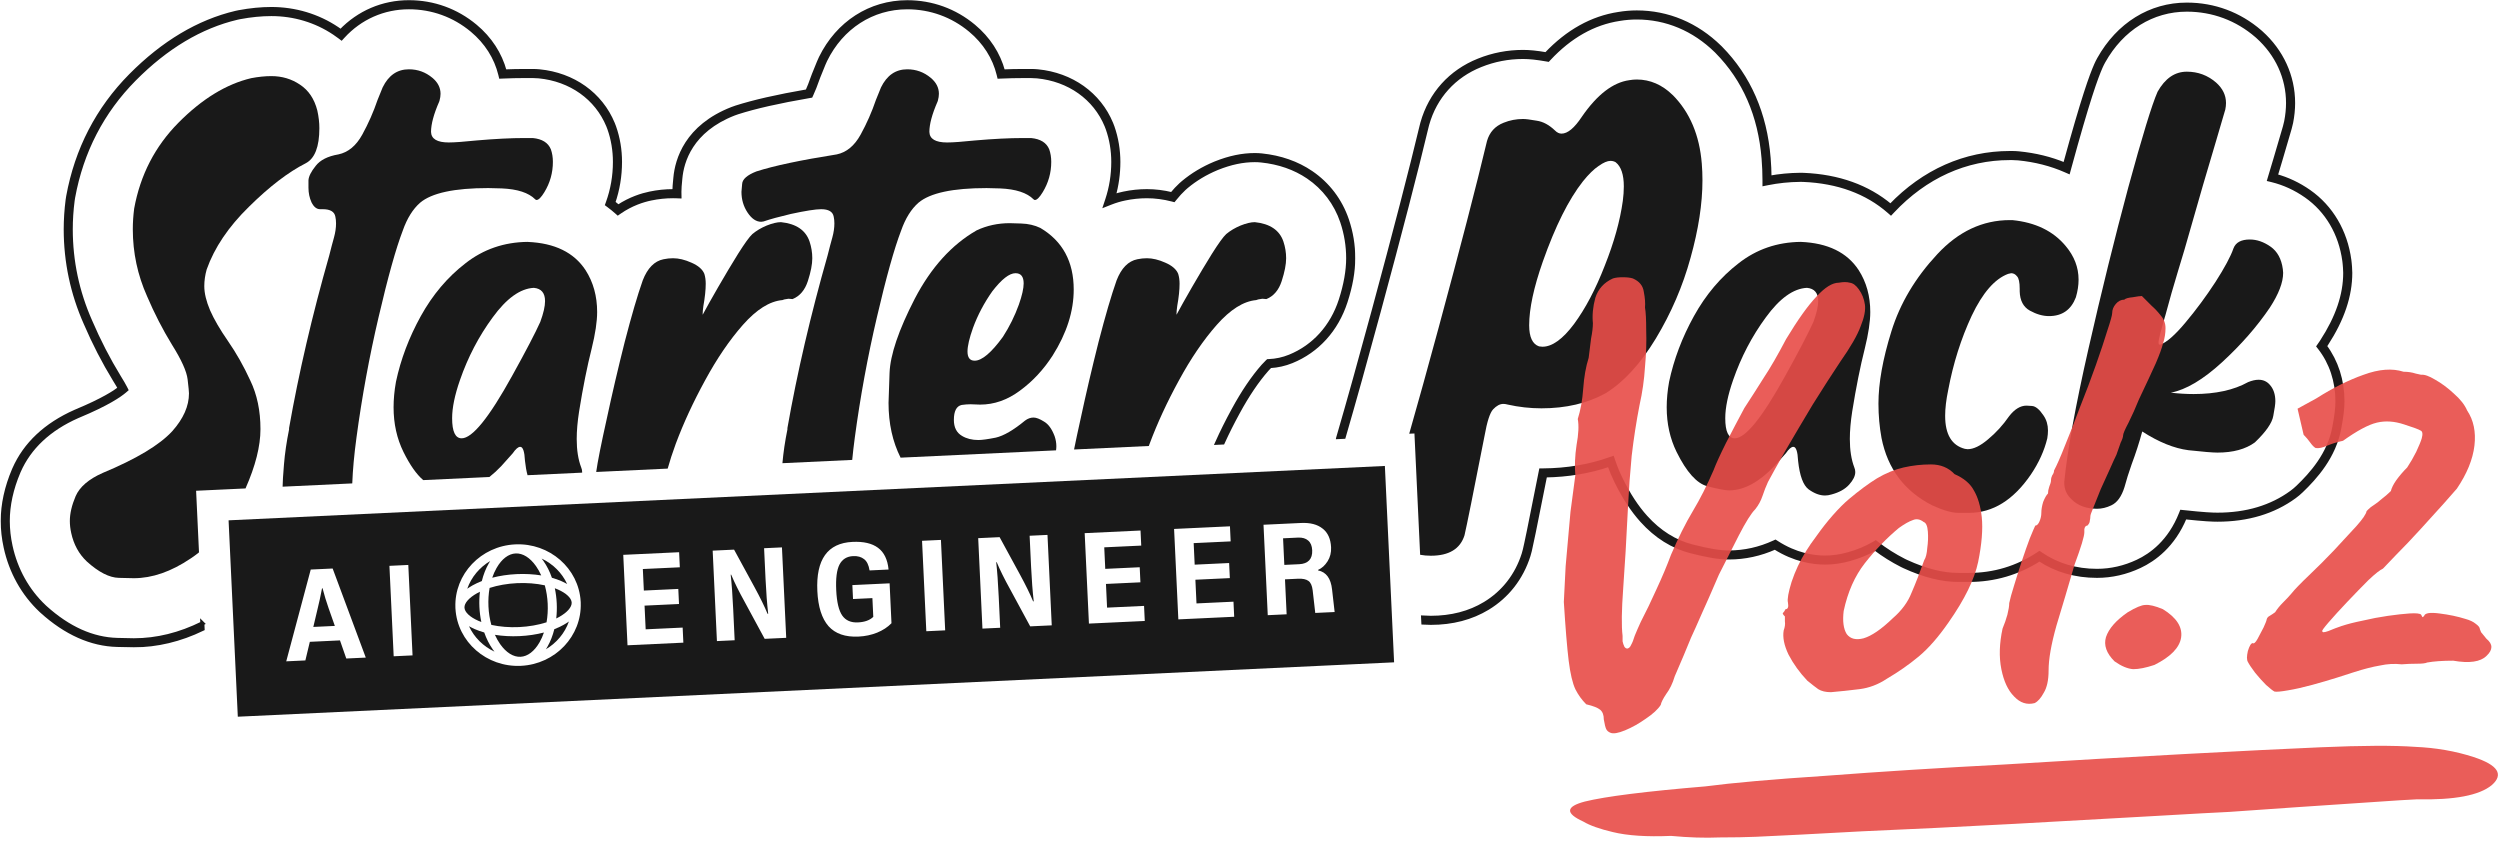 <svg width="1820" height="615" viewBox="0 0 1820 615" fill="none" xmlns="http://www.w3.org/2000/svg">
<path d="M1217.82 69.282C1210.06 61.68 1201.3 57.883 1191.56 57.883C1189.74 57.883 1187.92 58.052 1186.11 58.375C1174.21 60.028 1162.73 68.864 1151.66 84.891C1146.21 93.154 1141.25 97.282 1136.79 97.282C1135.14 97.282 1133.57 96.54 1132.08 95.049C1127.79 90.921 1123.33 88.526 1118.7 87.865C1114.07 87.043 1110.77 86.624 1108.78 86.624C1103.83 86.624 1099.12 87.535 1094.66 89.349C1088.38 91.824 1084.33 96.29 1082.52 102.732C1074.76 135.278 1063.03 180.546 1047.33 238.535C1039.46 267.592 1032.32 293.329 1025.91 315.746L1029.71 315.57L1033.86 403.887C1036.38 404.343 1038.97 404.57 1041.63 404.57C1054.85 404.57 1063.03 399.612 1066.16 389.704C1067.65 383.424 1072.52 359.222 1080.79 317.09C1082.61 306.844 1084.67 300.491 1086.98 298.008C1089.47 295.364 1091.94 294.042 1094.42 294.042C1095.41 294.042 1096.48 294.203 1097.64 294.534C1105.74 296.348 1113.92 297.259 1122.17 297.259C1140.02 297.259 1155.55 293.623 1168.76 286.351C1181.98 278.257 1194.21 264.955 1205.44 246.453C1216.68 227.782 1225.1 208.207 1230.71 187.722C1236.49 167.067 1239.39 148.235 1239.39 131.216C1239.39 127.088 1239.22 123.041 1238.9 119.075C1237.24 98.42 1230.22 81.82 1217.83 69.26L1217.82 69.282ZM1181.39 146.354C1179.41 160.729 1175.03 176.425 1168.26 193.436C1161.65 210.455 1154.21 224.579 1145.95 235.81C1137.69 246.879 1130 252.417 1122.9 252.417L1120.43 252.167C1115.64 250.515 1113.24 245.395 1113.24 236.801C1113.24 224.741 1116.55 209.294 1123.16 190.461C1132.25 164.688 1141.99 145.194 1152.4 131.98C1156.53 126.86 1160.33 123.144 1163.8 120.83C1167.27 118.355 1170.16 117.113 1172.47 117.113C1173.8 117.113 1175.04 117.444 1176.19 118.105C1180.16 121.241 1182.14 127.11 1182.14 135.704C1182.14 139.009 1181.89 142.557 1181.4 146.362L1181.39 146.354Z" fill="#191919"/>
<path d="M384.164 176.094C366.984 176.263 351.868 181.464 338.816 191.71C325.763 201.788 314.944 214.59 306.35 230.125C297.757 245.652 291.726 261.598 288.26 277.956C287.106 284.398 286.526 290.597 286.526 296.539C286.526 308.431 288.921 319.257 293.71 329.004C298.403 338.501 303.199 345.325 308.106 349.519L356.275 347.257C359.11 345.024 361.967 342.416 364.839 339.42L373.264 330.003C375.409 326.867 377.23 325.295 378.714 325.295C380.697 325.295 381.85 328.681 382.181 335.453C382.607 339.5 383.231 342.997 384.047 345.949L423.783 344.084C423.791 343.937 423.813 343.782 423.813 343.636C423.813 342.482 423.563 341.322 423.071 340.169C420.926 334.55 419.846 327.697 419.846 319.603C419.846 313.653 420.427 306.962 421.58 299.528C424.386 282.018 427.449 266.733 430.754 253.68C433.398 242.942 434.72 234.099 434.72 227.165C434.72 215.596 431.914 205.438 426.295 196.683C417.871 183.799 403.827 176.939 384.164 176.117V176.094ZM393.331 234.334C389.695 242.428 382.842 255.561 372.765 273.74C356.077 303.972 343.854 319.088 336.091 319.088C331.463 319.088 329.15 314.211 329.15 304.464C329.15 296.862 331.052 287.615 334.849 276.707C340.63 260.019 348.563 244.822 358.64 231.109C368.717 217.227 378.714 210.043 388.623 209.551C394.073 210.043 396.798 213.268 396.798 219.217C396.798 223.015 395.644 228.054 393.331 234.334Z" fill="#191919"/>
<path d="M74.635 344.363C64.558 348.821 58.028 354.44 55.061 361.212C52.255 367.823 50.845 373.853 50.845 379.303C50.845 382.109 51.175 385.003 51.836 387.978C53.651 396.402 57.455 403.344 63.236 408.794C71.83 416.557 79.593 420.524 86.527 420.685C93.468 420.847 97.104 420.935 97.434 420.935C110.817 420.935 124.611 416.146 138.817 406.561C140.873 405.209 142.893 403.725 144.876 402.124L142.768 357.275L178.73 355.586C185.979 339.236 189.615 324.832 189.615 312.39C189.615 299.007 187.14 287.196 182.182 276.95C177.393 266.542 172.024 257.044 166.074 248.451C160.125 239.857 155.747 232.343 152.941 225.901C150.135 219.291 148.725 213.429 148.725 208.31C148.725 204.344 149.305 200.296 150.459 196.168C156.078 180.31 166.317 165.106 181.19 150.57C196.057 135.865 209.858 125.296 222.58 118.847C229.19 115.38 232.496 106.867 232.496 93.323C232.496 89.195 231.996 84.898 231.005 80.439C228.86 72.015 224.644 65.735 218.364 61.607C212.253 57.479 205.312 55.407 197.548 55.407C193.089 55.407 188.212 55.9 182.924 56.891C164.752 61.188 147.073 72.007 129.892 89.356C112.874 106.537 102.135 127.352 97.677 151.804C97.016 156.924 96.685 161.962 96.685 166.92C96.685 183.939 100.152 200.208 107.093 215.743C112.382 228.134 118.412 239.864 125.184 250.933C132.125 262.002 135.923 270.427 136.584 276.208C137.245 281.827 137.575 285.213 137.575 286.366C137.575 295.621 133.528 304.787 125.434 313.873C116.179 323.951 99.249 334.109 74.628 344.355L74.635 344.363Z" fill="#191919"/>
<path d="M1357.59 253.658C1360.24 242.92 1361.56 234.076 1361.56 227.143C1361.56 215.574 1358.75 205.416 1353.13 196.661C1344.71 183.777 1330.66 176.917 1311 176.094C1293.82 176.263 1278.71 181.464 1265.65 191.71C1252.6 201.788 1241.78 214.59 1233.19 230.125C1224.59 245.652 1218.56 261.598 1215.1 277.956C1213.94 284.398 1213.36 290.597 1213.36 296.539C1213.36 308.431 1215.76 319.257 1220.55 329.004C1227.82 343.709 1235.33 352.053 1243.1 354.036C1250.86 356.019 1256.07 357.011 1258.71 357.011C1269.45 357.011 1280.44 351.15 1291.67 339.42L1300.09 330.003C1302.24 326.867 1304.06 325.295 1305.54 325.295C1307.53 325.295 1308.68 328.681 1309.01 335.453C1310.16 346.361 1312.73 353.294 1316.69 356.269C1320.82 359.244 1324.79 360.728 1328.59 360.728C1330.08 360.728 1331.65 360.478 1333.3 359.986C1338.92 358.502 1343.22 356.1 1346.19 352.802C1349.16 349.497 1350.64 346.441 1350.64 343.636C1350.64 342.482 1350.39 341.322 1349.9 340.169C1347.76 334.55 1346.68 327.697 1346.68 319.603C1346.68 313.653 1347.26 306.962 1348.41 299.528C1351.22 282.018 1354.28 266.733 1357.58 253.68L1357.59 253.658ZM1320.17 234.326C1316.53 242.42 1309.68 255.553 1299.6 273.733C1282.91 303.965 1270.69 319.081 1262.93 319.081C1258.3 319.081 1255.99 314.204 1255.99 304.457C1255.99 296.855 1257.89 287.607 1261.69 276.7C1267.47 260.012 1275.4 244.815 1285.48 231.102C1295.56 217.22 1305.55 210.036 1315.46 209.544C1320.91 210.036 1323.64 213.261 1323.64 219.21C1323.64 223.007 1322.48 228.046 1320.17 234.326Z" fill="#191919"/>
<mask id="path-5-outside-1_38_433" maskUnits="userSpaceOnUse" x="0" y="-0.395" width="987" height="472" fill="black">
<rect fill="white" y="-0.395" width="987" height="472"/>
<path d="M147.315 453.826C130.891 461.987 114.181 466.115 97.434 466.115C96.707 466.115 96.436 466.115 85.462 465.858C67.423 465.424 49.758 457.506 32.945 442.317C32.71 442.104 32.475 441.891 32.247 441.67C19.922 430.05 11.438 414.824 7.7 397.622C6.356 391.503 5.665 385.341 5.665 379.311C5.665 367.779 8.295 355.748 13.473 343.555C13.539 343.393 13.613 343.232 13.686 343.063C21.325 325.662 35.677 312.206 56.346 303.061C56.655 302.922 56.963 302.797 57.272 302.665C78.396 293.873 87.335 287.593 90.78 284.633L91.874 283.692L91.221 282.407C90.141 280.299 88.694 277.787 86.909 274.945L86.652 274.526C78.829 261.745 71.778 248.054 65.682 233.812C56.28 212.629 51.513 190.131 51.513 166.935C51.513 160.075 51.968 153.046 52.879 146.038C52.975 145.275 53.1 144.496 53.239 143.71C59.343 110.246 74.334 81.27 97.802 57.582C120.946 34.21 146.096 19.196 172.538 12.946C173.228 12.784 173.919 12.637 174.609 12.505C182.608 11.007 190.328 10.243 197.555 10.243C214.126 10.243 229.991 15.01 243.44 24.037C244.725 24.889 246.003 25.792 247.215 26.718L248.552 27.731L249.683 26.497C262.177 12.821 279.225 5.292 297.669 5.292C314.687 5.292 330.604 11.058 343.685 21.958C354.108 30.647 361.218 41.834 364.237 54.321L364.59 55.79L366.103 55.724C371.589 55.481 376.834 55.356 381.681 55.356H387.881C389.335 55.356 390.811 55.43 392.266 55.569C415.528 57.839 434.404 71.251 442.756 91.435C443.064 92.177 443.351 92.934 443.615 93.683C446.311 101.314 447.67 109.46 447.67 117.877C447.67 128.153 445.936 138.135 442.521 147.559L442.058 148.844L443.152 149.66C445.069 151.085 446.957 152.612 448.749 154.199L449.829 155.154L451.012 154.331C459.635 148.345 468.184 145.693 473.847 144.525C479.165 143.409 484.593 142.836 489.977 142.836C490.8 142.836 491.696 142.858 492.732 142.895L494.671 142.976L494.627 140.544C494.627 140.258 494.612 139.971 494.612 139.685C494.612 137.144 494.81 134.698 495.295 129.828C496.412 117.481 502.963 94.946 534.268 82.731C535.135 82.393 536.016 82.078 536.898 81.799C549.81 77.656 566.961 73.77 589.312 69.921L590.267 69.76L590.671 68.879C592.257 65.419 593.682 61.842 594.902 58.25C595.181 57.428 595.489 56.605 595.812 55.812L599.529 46.645C599.926 45.661 600.366 44.676 600.836 43.722C612.633 19.666 634.932 5.307 660.471 5.307C677.49 5.307 693.406 11.073 706.488 21.973C716.911 30.662 724.021 41.856 727.039 54.335L727.392 55.804L728.905 55.738C734.399 55.496 739.636 55.371 744.484 55.371H750.683C752.145 55.371 753.621 55.444 755.068 55.584C778.323 57.853 797.2 71.258 805.551 91.443C805.852 92.177 806.146 92.934 806.41 93.69C809.106 101.329 810.472 109.467 810.472 117.892C810.472 127.345 808.996 136.578 806.094 145.341L804.861 149.072L808.518 147.625C811.882 146.296 815.342 145.253 818.809 144.54C824.127 143.416 829.562 142.851 834.946 142.851C841.006 142.851 847.19 143.659 853.338 145.26L854.491 145.561L855.233 144.636C857.532 141.771 859.765 139.347 862.049 137.239C862.608 136.725 863.188 136.218 863.768 135.726C870.21 130.357 877.599 125.92 885.722 122.534C885.921 122.453 886.112 122.373 886.31 122.292C895.917 118.45 904.805 116.577 913.501 116.577C915.066 116.577 916.645 116.658 918.195 116.82C931.188 118.179 942.683 122.196 952.372 128.763C963.977 136.637 972.519 147.897 977.088 161.324L977.176 161.595C980.026 170.152 981.473 179.04 981.473 188.008C981.473 196.977 979.695 207.326 976.037 218.571C969.772 237.852 956.588 252.417 938.923 259.593C934.09 261.554 928.992 262.664 923.777 262.877L923.102 262.906L922.602 263.369C921.677 264.228 920.67 265.271 919.613 266.468C912.172 274.915 904.886 285.69 897.967 298.471L897.864 298.662C893.494 306.653 889.557 314.571 886.06 322.35L890.181 322.159C893.442 315.019 897.071 307.755 901.081 300.432L901.191 300.234C907.993 287.681 915.117 277.133 922.374 268.892C923.168 267.996 923.924 267.195 924.629 266.512C930.028 266.211 935.302 265.036 940.318 262.994C959.004 255.407 972.938 240.026 979.541 219.702C983.316 208.082 985.153 197.711 985.153 188.001C985.153 178.291 983.647 169.359 980.672 160.427L980.577 160.134C975.751 145.943 966.716 134.037 954.443 125.715C944.255 118.803 932.195 114.58 918.592 113.155C916.91 112.978 915.206 112.89 913.516 112.89C904.35 112.89 895.007 114.844 884.966 118.862C884.753 118.95 884.54 119.038 884.327 119.126C875.858 122.652 868.153 127.287 861.432 132.883C860.801 133.412 860.176 133.963 859.567 134.514C857.4 136.519 855.284 138.774 853.125 141.389C847.058 139.905 840.947 139.156 834.961 139.156C829.32 139.156 823.635 139.751 818.074 140.926C815.606 141.433 813.138 142.102 810.7 142.909C812.999 134.845 814.167 126.442 814.167 117.87C814.167 109.298 812.727 100.477 809.899 92.449C809.613 91.633 809.297 90.818 808.966 90.018C800.086 68.563 780.078 54.313 755.45 51.911C753.878 51.757 752.284 51.684 750.705 51.684H744.506C740.048 51.684 735.259 51.786 730.257 51.992C726.863 39.329 719.489 27.996 708.86 19.138C695.11 7.679 678.386 1.62 660.493 1.62C633.515 1.62 609.988 16.75 597.561 42.091C597.054 43.119 596.584 44.184 596.15 45.249L592.434 54.416C592.081 55.275 591.751 56.164 591.449 57.053C590.37 60.226 589.128 63.384 587.755 66.455C565.698 70.281 548.701 74.16 535.803 78.287C534.848 78.596 533.893 78.934 532.953 79.301C499.812 92.236 492.856 116.291 491.667 129.468C491.204 134.139 490.991 136.644 490.969 139.163C490.631 139.163 490.308 139.156 489.999 139.156C484.366 139.156 478.681 139.751 473.12 140.919C467.391 142.102 458.849 144.716 450.123 150.497C448.926 149.476 447.699 148.477 446.45 147.522C449.712 138.076 451.364 128.109 451.364 117.87C451.364 109.034 449.932 100.484 447.097 92.456C446.81 91.648 446.502 90.833 446.171 90.032C437.291 68.563 417.283 54.313 392.64 51.911C391.069 51.757 389.475 51.684 387.895 51.684H381.696C377.238 51.684 372.449 51.786 367.447 51.992C364.053 39.329 356.679 27.996 346.051 19.138C332.286 7.665 315.561 1.605 297.669 1.605C278.726 1.605 261.193 9.119 248.104 22.788C247.245 22.164 246.363 21.554 245.474 20.967C231.423 11.543 214.853 6.556 197.548 6.556C190.1 6.556 182.153 7.334 173.926 8.877C173.184 9.016 172.435 9.178 171.693 9.347C144.568 15.759 118.831 31.11 95.194 54.974C71.198 79.198 55.869 108.828 49.633 143.027C49.478 143.872 49.346 144.716 49.243 145.546C48.318 152.708 47.848 159.899 47.848 166.913C47.848 190.623 52.725 213.62 62.325 235.252C68.48 249.633 75.62 263.486 83.53 276.414L83.809 276.869C85.389 279.396 86.512 281.342 87.269 282.745C83.677 285.543 74.871 291.346 55.869 299.257C55.538 299.396 55.2 299.536 54.87 299.683C33.334 309.209 18.35 323.304 10.337 341.564C10.256 341.741 10.182 341.924 10.102 342.1C4.725 354.756 2 367.265 2 379.296C2 385.591 2.712 392.018 4.115 398.393C8.008 416.315 16.866 432.195 29.728 444.329C29.977 444.564 30.227 444.799 30.484 445.027C47.965 460.826 66.431 469.06 85.374 469.515C96.391 469.78 96.671 469.78 97.434 469.78C114.269 469.78 131.038 465.762 147.499 457.815L147.308 453.819L147.315 453.826Z"/>
</mask>
<path d="M147.315 453.826C130.891 461.987 114.181 466.115 97.434 466.115C96.707 466.115 96.436 466.115 85.462 465.858C67.423 465.424 49.758 457.506 32.945 442.317C32.71 442.104 32.475 441.891 32.247 441.67C19.922 430.05 11.438 414.824 7.7 397.622C6.356 391.503 5.665 385.341 5.665 379.311C5.665 367.779 8.295 355.748 13.473 343.555C13.539 343.393 13.613 343.232 13.686 343.063C21.325 325.662 35.677 312.206 56.346 303.061C56.655 302.922 56.963 302.797 57.272 302.665C78.396 293.873 87.335 287.593 90.78 284.633L91.874 283.692L91.221 282.407C90.141 280.299 88.694 277.787 86.909 274.945L86.652 274.526C78.829 261.745 71.778 248.054 65.682 233.812C56.28 212.629 51.513 190.131 51.513 166.935C51.513 160.075 51.968 153.046 52.879 146.038C52.975 145.275 53.1 144.496 53.239 143.71C59.343 110.246 74.334 81.27 97.802 57.582C120.946 34.21 146.096 19.196 172.538 12.946C173.228 12.784 173.919 12.637 174.609 12.505C182.608 11.007 190.328 10.243 197.555 10.243C214.126 10.243 229.991 15.01 243.44 24.037C244.725 24.889 246.003 25.792 247.215 26.718L248.552 27.731L249.683 26.497C262.177 12.821 279.225 5.292 297.669 5.292C314.687 5.292 330.604 11.058 343.685 21.958C354.108 30.647 361.218 41.834 364.237 54.321L364.59 55.79L366.103 55.724C371.589 55.481 376.834 55.356 381.681 55.356H387.881C389.335 55.356 390.811 55.43 392.266 55.569C415.528 57.839 434.404 71.251 442.756 91.435C443.064 92.177 443.351 92.934 443.615 93.683C446.311 101.314 447.67 109.46 447.67 117.877C447.67 128.153 445.936 138.135 442.521 147.559L442.058 148.844L443.152 149.66C445.069 151.085 446.957 152.612 448.749 154.199L449.829 155.154L451.012 154.331C459.635 148.345 468.184 145.693 473.847 144.525C479.165 143.409 484.593 142.836 489.977 142.836C490.8 142.836 491.696 142.858 492.732 142.895L494.671 142.976L494.627 140.544C494.627 140.258 494.612 139.971 494.612 139.685C494.612 137.144 494.81 134.698 495.295 129.828C496.412 117.481 502.963 94.946 534.268 82.731C535.135 82.393 536.016 82.078 536.898 81.799C549.81 77.656 566.961 73.77 589.312 69.921L590.267 69.76L590.671 68.879C592.257 65.419 593.682 61.842 594.902 58.25C595.181 57.428 595.489 56.605 595.812 55.812L599.529 46.645C599.926 45.661 600.366 44.676 600.836 43.722C612.633 19.666 634.932 5.307 660.471 5.307C677.49 5.307 693.406 11.073 706.488 21.973C716.911 30.662 724.021 41.856 727.039 54.335L727.392 55.804L728.905 55.738C734.399 55.496 739.636 55.371 744.484 55.371H750.683C752.145 55.371 753.621 55.444 755.068 55.584C778.323 57.853 797.2 71.258 805.551 91.443C805.852 92.177 806.146 92.934 806.41 93.69C809.106 101.329 810.472 109.467 810.472 117.892C810.472 127.345 808.996 136.578 806.094 145.341L804.861 149.072L808.518 147.625C811.882 146.296 815.342 145.253 818.809 144.54C824.127 143.416 829.562 142.851 834.946 142.851C841.006 142.851 847.19 143.659 853.338 145.26L854.491 145.561L855.233 144.636C857.532 141.771 859.765 139.347 862.049 137.239C862.608 136.725 863.188 136.218 863.768 135.726C870.21 130.357 877.599 125.92 885.722 122.534C885.921 122.453 886.112 122.373 886.31 122.292C895.917 118.45 904.805 116.577 913.501 116.577C915.066 116.577 916.645 116.658 918.195 116.82C931.188 118.179 942.683 122.196 952.372 128.763C963.977 136.637 972.519 147.897 977.088 161.324L977.176 161.595C980.026 170.152 981.473 179.04 981.473 188.008C981.473 196.977 979.695 207.326 976.037 218.571C969.772 237.852 956.588 252.417 938.923 259.593C934.09 261.554 928.992 262.664 923.777 262.877L923.102 262.906L922.602 263.369C921.677 264.228 920.67 265.271 919.613 266.468C912.172 274.915 904.886 285.69 897.967 298.471L897.864 298.662C893.494 306.653 889.557 314.571 886.06 322.35L890.181 322.159C893.442 315.019 897.071 307.755 901.081 300.432L901.191 300.234C907.993 287.681 915.117 277.133 922.374 268.892C923.168 267.996 923.924 267.195 924.629 266.512C930.028 266.211 935.302 265.036 940.318 262.994C959.004 255.407 972.938 240.026 979.541 219.702C983.316 208.082 985.153 197.711 985.153 188.001C985.153 178.291 983.647 169.359 980.672 160.427L980.577 160.134C975.751 145.943 966.716 134.037 954.443 125.715C944.255 118.803 932.195 114.58 918.592 113.155C916.91 112.978 915.206 112.89 913.516 112.89C904.35 112.89 895.007 114.844 884.966 118.862C884.753 118.95 884.54 119.038 884.327 119.126C875.858 122.652 868.153 127.287 861.432 132.883C860.801 133.412 860.176 133.963 859.567 134.514C857.4 136.519 855.284 138.774 853.125 141.389C847.058 139.905 840.947 139.156 834.961 139.156C829.32 139.156 823.635 139.751 818.074 140.926C815.606 141.433 813.138 142.102 810.7 142.909C812.999 134.845 814.167 126.442 814.167 117.87C814.167 109.298 812.727 100.477 809.899 92.449C809.613 91.633 809.297 90.818 808.966 90.018C800.086 68.563 780.078 54.313 755.45 51.911C753.878 51.757 752.284 51.684 750.705 51.684H744.506C740.048 51.684 735.259 51.786 730.257 51.992C726.863 39.329 719.489 27.996 708.86 19.138C695.11 7.679 678.386 1.62 660.493 1.62C633.515 1.62 609.988 16.75 597.561 42.091C597.054 43.119 596.584 44.184 596.15 45.249L592.434 54.416C592.081 55.275 591.751 56.164 591.449 57.053C590.37 60.226 589.128 63.384 587.755 66.455C565.698 70.281 548.701 74.16 535.803 78.287C534.848 78.596 533.893 78.934 532.953 79.301C499.812 92.236 492.856 116.291 491.667 129.468C491.204 134.139 490.991 136.644 490.969 139.163C490.631 139.163 490.308 139.156 489.999 139.156C484.366 139.156 478.681 139.751 473.12 140.919C467.391 142.102 458.849 144.716 450.123 150.497C448.926 149.476 447.699 148.477 446.45 147.522C449.712 138.076 451.364 128.109 451.364 117.87C451.364 109.034 449.932 100.484 447.097 92.456C446.81 91.648 446.502 90.833 446.171 90.032C437.291 68.563 417.283 54.313 392.64 51.911C391.069 51.757 389.475 51.684 387.895 51.684H381.696C377.238 51.684 372.449 51.786 367.447 51.992C364.053 39.329 356.679 27.996 346.051 19.138C332.286 7.665 315.561 1.605 297.669 1.605C278.726 1.605 261.193 9.119 248.104 22.788C247.245 22.164 246.363 21.554 245.474 20.967C231.423 11.543 214.853 6.556 197.548 6.556C190.1 6.556 182.153 7.334 173.926 8.877C173.184 9.016 172.435 9.178 171.693 9.347C144.568 15.759 118.831 31.11 95.194 54.974C71.198 79.198 55.869 108.828 49.633 143.027C49.478 143.872 49.346 144.716 49.243 145.546C48.318 152.708 47.848 159.899 47.848 166.913C47.848 190.623 52.725 213.62 62.325 235.252C68.48 249.633 75.62 263.486 83.53 276.414L83.809 276.869C85.389 279.396 86.512 281.342 87.269 282.745C83.677 285.543 74.871 291.346 55.869 299.257C55.538 299.396 55.2 299.536 54.87 299.683C33.334 309.209 18.35 323.304 10.337 341.564C10.256 341.741 10.182 341.924 10.102 342.1C4.725 354.756 2 367.265 2 379.296C2 385.591 2.712 392.018 4.115 398.393C8.008 416.315 16.866 432.195 29.728 444.329C29.977 444.564 30.227 444.799 30.484 445.027C47.965 460.826 66.431 469.06 85.374 469.515C96.391 469.78 96.671 469.78 97.434 469.78C114.269 469.78 131.038 465.762 147.499 457.815L147.308 453.819L147.315 453.826Z" fill="#191919"/>
<path d="M147.315 453.826C130.891 461.987 114.181 466.115 97.434 466.115C96.707 466.115 96.436 466.115 85.462 465.858C67.423 465.424 49.758 457.506 32.945 442.317C32.71 442.104 32.475 441.891 32.247 441.67C19.922 430.05 11.438 414.824 7.7 397.622C6.356 391.503 5.665 385.341 5.665 379.311C5.665 367.779 8.295 355.748 13.473 343.555C13.539 343.393 13.613 343.232 13.686 343.063C21.325 325.662 35.677 312.206 56.346 303.061C56.655 302.922 56.963 302.797 57.272 302.665C78.396 293.873 87.335 287.593 90.78 284.633L91.874 283.692L91.221 282.407C90.141 280.299 88.694 277.787 86.909 274.945L86.652 274.526C78.829 261.745 71.778 248.054 65.682 233.812C56.28 212.629 51.513 190.131 51.513 166.935C51.513 160.075 51.968 153.046 52.879 146.038C52.975 145.275 53.1 144.496 53.239 143.71C59.343 110.246 74.334 81.27 97.802 57.582C120.946 34.21 146.096 19.196 172.538 12.946C173.228 12.784 173.919 12.637 174.609 12.505C182.608 11.007 190.328 10.243 197.555 10.243C214.126 10.243 229.991 15.01 243.44 24.037C244.725 24.889 246.003 25.792 247.215 26.718L248.552 27.731L249.683 26.497C262.177 12.821 279.225 5.292 297.669 5.292C314.687 5.292 330.604 11.058 343.685 21.958C354.108 30.647 361.218 41.834 364.237 54.321L364.59 55.79L366.103 55.724C371.589 55.481 376.834 55.356 381.681 55.356H387.881C389.335 55.356 390.811 55.43 392.266 55.569C415.528 57.839 434.404 71.251 442.756 91.435C443.064 92.177 443.351 92.934 443.615 93.683C446.311 101.314 447.67 109.46 447.67 117.877C447.67 128.153 445.936 138.135 442.521 147.559L442.058 148.844L443.152 149.66C445.069 151.085 446.957 152.612 448.749 154.199L449.829 155.154L451.012 154.331C459.635 148.345 468.184 145.693 473.847 144.525C479.165 143.409 484.593 142.836 489.977 142.836C490.8 142.836 491.696 142.858 492.732 142.895L494.671 142.976L494.627 140.544C494.627 140.258 494.612 139.971 494.612 139.685C494.612 137.144 494.81 134.698 495.295 129.828C496.412 117.481 502.963 94.946 534.268 82.731C535.135 82.393 536.016 82.078 536.898 81.799C549.81 77.656 566.961 73.77 589.312 69.921L590.267 69.76L590.671 68.879C592.257 65.419 593.682 61.842 594.902 58.25C595.181 57.428 595.489 56.605 595.812 55.812L599.529 46.645C599.926 45.661 600.366 44.676 600.836 43.722C612.633 19.666 634.932 5.307 660.471 5.307C677.49 5.307 693.406 11.073 706.488 21.973C716.911 30.662 724.021 41.856 727.039 54.335L727.392 55.804L728.905 55.738C734.399 55.496 739.636 55.371 744.484 55.371H750.683C752.145 55.371 753.621 55.444 755.068 55.584C778.323 57.853 797.2 71.258 805.551 91.443C805.852 92.177 806.146 92.934 806.41 93.69C809.106 101.329 810.472 109.467 810.472 117.892C810.472 127.345 808.996 136.578 806.094 145.341L804.861 149.072L808.518 147.625C811.882 146.296 815.342 145.253 818.809 144.54C824.127 143.416 829.562 142.851 834.946 142.851C841.006 142.851 847.19 143.659 853.338 145.26L854.491 145.561L855.233 144.636C857.532 141.771 859.765 139.347 862.049 137.239C862.608 136.725 863.188 136.218 863.768 135.726C870.21 130.357 877.599 125.92 885.722 122.534C885.921 122.453 886.112 122.373 886.31 122.292C895.917 118.45 904.805 116.577 913.501 116.577C915.066 116.577 916.645 116.658 918.195 116.82C931.188 118.179 942.683 122.196 952.372 128.763C963.977 136.637 972.519 147.897 977.088 161.324L977.176 161.595C980.026 170.152 981.473 179.04 981.473 188.008C981.473 196.977 979.695 207.326 976.037 218.571C969.772 237.852 956.588 252.417 938.923 259.593C934.09 261.554 928.992 262.664 923.777 262.877L923.102 262.906L922.602 263.369C921.677 264.228 920.67 265.271 919.613 266.468C912.172 274.915 904.886 285.69 897.967 298.471L897.864 298.662C893.494 306.653 889.557 314.571 886.06 322.35L890.181 322.159C893.442 315.019 897.071 307.755 901.081 300.432L901.191 300.234C907.993 287.681 915.117 277.133 922.374 268.892C923.168 267.996 923.924 267.195 924.629 266.512C930.028 266.211 935.302 265.036 940.318 262.994C959.004 255.407 972.938 240.026 979.541 219.702C983.316 208.082 985.153 197.711 985.153 188.001C985.153 178.291 983.647 169.359 980.672 160.427L980.577 160.134C975.751 145.943 966.716 134.037 954.443 125.715C944.255 118.803 932.195 114.58 918.592 113.155C916.91 112.978 915.206 112.89 913.516 112.89C904.35 112.89 895.007 114.844 884.966 118.862C884.753 118.95 884.54 119.038 884.327 119.126C875.858 122.652 868.153 127.287 861.432 132.883C860.801 133.412 860.176 133.963 859.567 134.514C857.4 136.519 855.284 138.774 853.125 141.389C847.058 139.905 840.947 139.156 834.961 139.156C829.32 139.156 823.635 139.751 818.074 140.926C815.606 141.433 813.138 142.102 810.7 142.909C812.999 134.845 814.167 126.442 814.167 117.87C814.167 109.298 812.727 100.477 809.899 92.449C809.613 91.633 809.297 90.818 808.966 90.018C800.086 68.563 780.078 54.313 755.45 51.911C753.878 51.757 752.284 51.684 750.705 51.684H744.506C740.048 51.684 735.259 51.786 730.257 51.992C726.863 39.329 719.489 27.996 708.86 19.138C695.11 7.679 678.386 1.62 660.493 1.62C633.515 1.62 609.988 16.75 597.561 42.091C597.054 43.119 596.584 44.184 596.15 45.249L592.434 54.416C592.081 55.275 591.751 56.164 591.449 57.053C590.37 60.226 589.128 63.384 587.755 66.455C565.698 70.281 548.701 74.16 535.803 78.287C534.848 78.596 533.893 78.934 532.953 79.301C499.812 92.236 492.856 116.291 491.667 129.468C491.204 134.139 490.991 136.644 490.969 139.163C490.631 139.163 490.308 139.156 489.999 139.156C484.366 139.156 478.681 139.751 473.12 140.919C467.391 142.102 458.849 144.716 450.123 150.497C448.926 149.476 447.699 148.477 446.45 147.522C449.712 138.076 451.364 128.109 451.364 117.87C451.364 109.034 449.932 100.484 447.097 92.456C446.81 91.648 446.502 90.833 446.171 90.032C437.291 68.563 417.283 54.313 392.64 51.911C391.069 51.757 389.475 51.684 387.895 51.684H381.696C377.238 51.684 372.449 51.786 367.447 51.992C364.053 39.329 356.679 27.996 346.051 19.138C332.286 7.665 315.561 1.605 297.669 1.605C278.726 1.605 261.193 9.119 248.104 22.788C247.245 22.164 246.363 21.554 245.474 20.967C231.423 11.543 214.853 6.556 197.548 6.556C190.1 6.556 182.153 7.334 173.926 8.877C173.184 9.016 172.435 9.178 171.693 9.347C144.568 15.759 118.831 31.11 95.194 54.974C71.198 79.198 55.869 108.828 49.633 143.027C49.478 143.872 49.346 144.716 49.243 145.546C48.318 152.708 47.848 159.899 47.848 166.913C47.848 190.623 52.725 213.62 62.325 235.252C68.48 249.633 75.62 263.486 83.53 276.414L83.809 276.869C85.389 279.396 86.512 281.342 87.269 282.745C83.677 285.543 74.871 291.346 55.869 299.257C55.538 299.396 55.2 299.536 54.87 299.683C33.334 309.209 18.35 323.304 10.337 341.564C10.256 341.741 10.182 341.924 10.102 342.1C4.725 354.756 2 367.265 2 379.296C2 385.591 2.712 392.018 4.115 398.393C8.008 416.315 16.866 432.195 29.728 444.329C29.977 444.564 30.227 444.799 30.484 445.027C47.965 460.826 66.431 469.06 85.374 469.515C96.391 469.78 96.671 469.78 97.434 469.78C114.269 469.78 131.038 465.762 147.499 457.815L147.308 453.819L147.315 453.826Z" stroke="#191919" stroke-width="2.938" mask="url(#path-5-outside-1_38_433)"/>
<path d="M319.976 73.249C320.468 71.435 320.717 69.782 320.717 68.291C320.717 63.832 318.734 59.947 314.768 56.642C309.81 52.514 304.11 50.45 297.669 50.45C289.244 50.45 282.883 54.827 278.586 63.583L274.869 72.749C271.895 81.505 268.178 89.93 263.72 98.024C259.261 106.118 253.473 110.907 246.371 112.398C238.607 113.72 233.069 116.526 229.771 120.823C226.465 124.951 224.732 128.425 224.563 131.231V136.681C224.563 140.478 225.305 144.033 226.796 147.339C228.449 150.644 230.513 152.296 232.995 152.296H234.978C240.428 152.296 243.484 154.111 244.145 157.747C244.476 159.23 244.637 160.883 244.637 162.704C244.637 165.841 244.145 169.227 243.153 172.863C242.162 176.33 241.009 180.707 239.687 185.996C227.295 229.449 217.549 271.331 210.446 311.64V312.632C208.632 321.549 207.39 330.062 206.729 338.156C206.098 345.729 205.767 351.106 205.738 354.308L256.448 351.921C256.815 342.056 257.836 330.951 259.511 318.574C263.477 289.003 268.846 259.755 275.619 230.845C282.391 201.766 288.26 180.788 293.21 167.897C296.346 158.973 300.562 152.201 305.851 147.574C314.276 140.471 330.802 136.916 355.416 136.916L365.331 137.166C376.731 137.658 384.825 140.302 389.621 145.098C389.952 145.429 390.283 145.59 390.613 145.59C392.097 145.59 393.999 143.688 396.313 139.891C400.441 133.119 402.505 125.766 402.505 117.833C402.505 114.528 402.013 111.473 401.021 108.667C399.038 103.878 394.66 101.153 387.888 100.492H381.689C372.111 100.492 360.623 101.072 347.24 102.225C337.662 103.217 330.802 103.709 326.674 103.709C318.249 103.709 313.953 101.145 313.791 96.026C313.791 90.407 315.774 83.055 319.74 73.969L319.99 73.227L319.976 73.249Z" fill="#191919"/>
<path d="M1464.9 160.237H1463.16C1443.34 160.237 1425.74 168.5 1410.38 185.019C1394.35 202.199 1383.2 220.951 1376.92 241.275C1370.64 261.43 1367.51 278.94 1367.51 293.814C1367.51 302.408 1368.25 310.752 1369.74 318.846C1374.2 341.315 1386.51 357.672 1406.66 367.911C1414.6 371.547 1420.96 373.361 1425.75 373.361H1433.43C1450.78 373.361 1465.81 364.026 1478.54 345.362C1484.32 336.768 1488.28 328.013 1490.43 319.096C1490.76 317.113 1490.92 315.21 1490.92 313.396C1490.92 309.268 1489.85 305.632 1487.69 302.489C1484.72 298.03 1481.91 295.716 1479.27 295.548C1476.79 295.379 1475.47 295.298 1475.3 295.298C1470.85 295.298 1466.63 297.861 1462.66 302.981C1458.2 309.422 1453.08 315.041 1447.3 319.83C1441.68 324.619 1436.73 327.014 1432.43 327.014L1430.45 326.764C1420.87 324.281 1416.07 316.275 1416.07 302.724C1416.07 297.274 1416.82 290.994 1418.3 283.891C1421.93 264.559 1427.63 246.556 1435.4 229.868C1443.33 213.18 1452.17 203.022 1461.91 199.386L1464.14 198.894C1465.79 198.894 1467.19 199.636 1468.36 201.127C1469.68 202.449 1470.34 205.504 1470.34 210.293V212.027C1470.51 218.799 1472.98 223.507 1477.77 226.151C1482.56 228.795 1487.19 230.118 1491.65 230.118C1501.23 230.118 1507.75 225.571 1511.22 216.485C1512.54 212.027 1513.2 207.73 1513.2 203.595C1513.2 194.67 1510.06 186.495 1503.79 179.062C1494.7 168.155 1481.73 161.882 1464.88 160.229L1464.9 160.237Z" fill="#191919"/>
<path d="M1576.17 230.367C1579.31 218.637 1582.45 207.649 1585.58 197.41L1590.29 181.794C1600.53 145.782 1608.21 119.347 1613.34 102.49L1620.03 79.691C1620.36 78.038 1620.53 76.466 1620.53 74.983C1620.53 69.364 1618.14 64.406 1613.34 60.116C1607.23 54.828 1600.13 52.183 1592.02 52.183C1583.27 52.183 1576.17 57.06 1570.71 66.807C1566.58 76.224 1559.48 99.434 1549.39 136.446C1539.49 173.289 1529.82 212.445 1520.4 253.908C1510.98 295.379 1505.11 327.594 1502.8 350.555V351.796C1502.8 356.255 1504.54 360.14 1508 363.445C1512.63 368.073 1518.82 370.387 1526.59 370.387C1530.05 370.387 1533.53 369.557 1537 367.904C1541.29 365.921 1544.51 361.462 1546.66 354.521C1547.98 349.563 1549.72 344.032 1551.87 337.914C1554.84 329.981 1557.41 322.056 1559.55 314.123C1571.61 321.887 1582.84 326.434 1593.25 327.756C1603.83 328.909 1610.85 329.489 1614.31 329.489C1625.72 329.489 1634.8 327.007 1641.57 322.056C1649.66 314.292 1654.13 307.851 1654.96 302.724C1655.95 297.604 1656.45 294.049 1656.45 292.066C1656.45 287.108 1655.12 283.149 1652.47 280.174C1650.33 277.699 1647.6 276.458 1644.3 276.458C1641.99 276.458 1639.42 277.038 1636.61 278.191C1626.2 283.972 1612.99 286.866 1596.96 286.866C1591.67 286.866 1586.14 286.535 1580.36 285.874C1591.43 283.729 1603.82 276.377 1617.54 263.817C1631.41 251.095 1643.07 237.793 1652.47 223.918C1658.92 214.003 1662.13 205.578 1662.13 198.644L1661.9 195.919C1660.9 188.486 1657.92 183.036 1652.97 179.562C1648.02 176.095 1642.97 174.354 1637.86 174.354C1631.58 174.354 1627.6 176.499 1625.97 180.796C1623.98 186.576 1619.61 194.759 1612.83 205.328C1606.05 215.736 1598.78 225.564 1591.02 234.819C1583.42 243.904 1577.3 249.274 1572.68 250.926H1572.43C1571.77 250.926 1571.44 250.427 1571.44 249.435C1571.44 248.113 1571.85 245.888 1572.68 242.744L1576.14 230.353L1576.17 230.367Z" fill="#191919"/>
<path d="M700.127 294.798C702.441 294.468 704.586 294.306 706.569 294.306L713.51 294.556C723.749 294.556 733.415 291.17 742.508 284.397C751.763 277.625 759.688 269.112 766.299 258.873C776.538 242.685 781.665 226.658 781.665 210.8C781.665 190.476 773.57 175.529 757.382 165.943C753.254 163.96 748.627 162.888 743.5 162.719C738.542 162.55 735.736 162.469 735.075 162.469C726.481 162.469 718.475 164.203 711.035 167.677C692.863 178.085 677.827 194.692 665.936 217.491C654.206 240.29 648.095 258.3 647.595 271.514C647.096 284.566 646.853 291.838 646.853 293.322C646.853 308.269 649.791 321.549 655.623 333.176L768.803 327.851C768.943 326.837 769.024 325.816 769.024 324.788C769.024 322.474 768.613 320.08 767.783 317.605C765.799 312.316 763.243 308.768 760.1 306.947C756.956 304.964 754.4 303.972 752.417 303.972C750.272 303.972 748.201 304.714 746.217 306.205C737.793 313.146 730.69 317.274 724.902 318.596C719.121 319.749 714.905 320.33 712.261 320.33C707.634 320.33 703.667 319.338 700.369 317.355C696.403 315.041 694.42 311.156 694.42 305.705C694.42 299.264 696.322 295.628 700.12 294.798H700.127ZM708.302 238.792C711.769 229.376 716.477 220.451 722.427 212.026C729.199 203.271 734.818 198.893 739.276 198.893C743.243 198.893 745.226 201.369 745.226 206.327C745.226 209.962 744.073 215.082 741.759 221.693C738.784 229.956 734.906 237.8 730.11 245.234C721.685 256.802 714.825 262.583 709.543 262.583C706.077 262.583 704.343 260.35 704.343 255.891C704.343 251.925 705.665 246.225 708.309 238.792H708.302Z" fill="#191919"/>
<mask id="path-10-outside-2_38_433" maskUnits="userSpaceOnUse" x="972.363" y="1.353" width="741" height="454" fill="black">
<rect fill="white" x="972.363" y="1.353" width="741" height="454"/>
<path d="M1692.92 251.337C1693.1 251.073 1693.28 250.801 1693.45 250.536C1705.26 232.365 1711 215.39 1711 198.651C1711 197.255 1710.94 195.845 1710.82 194.464L1710.59 191.739C1710.52 190.968 1710.43 190.182 1710.33 189.411C1707.52 168.529 1697.11 150.827 1681.02 139.56C1673.42 134.235 1665.24 130.371 1656.68 128.05C1657.92 123.856 1659.06 120.044 1660.08 116.702C1660.12 116.555 1665.77 97.311 1666.9 93.455C1667.31 92.067 1667.66 90.642 1667.94 89.231C1668.89 84.435 1669.38 79.639 1669.38 74.997C1669.38 55.481 1661.05 37.272 1645.92 23.735C1645.71 23.552 1645.5 23.368 1645.29 23.184C1630.29 10.206 1611.87 3.353 1592.02 3.353C1565.47 3.353 1542.17 17.793 1528.09 42.972C1527.32 44.338 1526.61 45.763 1525.98 47.203C1522.51 55.106 1516.8 70.523 1503.29 119.89C1492.99 115.585 1481.69 112.809 1469.66 111.634C1468.08 111.48 1466.48 111.399 1464.89 111.399H1463.16C1430.54 111.399 1400.55 124.723 1376.31 149.96C1359.67 135.99 1338.4 128.366 1313.05 127.301C1312.37 127.271 1311.69 127.257 1311 127.257H1310.53C1302.94 127.33 1295.45 128.043 1288.22 129.372C1288.17 124.576 1287.95 119.802 1287.57 115.152C1284.97 82.849 1273.2 55.877 1252.59 34.988C1252.39 34.79 1252.19 34.591 1251.99 34.393C1235.05 17.815 1214.16 9.053 1191.56 9.053C1187.16 9.053 1182.73 9.427 1178.39 10.154C1159.03 13.085 1141.28 22.964 1125.63 39.513C1118.71 38.33 1113.48 37.801 1108.78 37.801C1097.58 37.801 1086.71 39.902 1076.46 44.044C1056.01 52.205 1041.47 68.342 1035.5 89.496C1035.32 90.135 1035.15 90.774 1035 91.42C1027.38 123.349 1015.66 168.558 1000.17 225.798C990.463 261.65 981.833 292.55 974.363 318.199L978.241 318.016C985.637 292.58 994.158 262.068 1003.71 226.76C1019.22 169.484 1030.94 124.238 1038.57 92.272C1038.71 91.677 1038.86 91.082 1039.03 90.495C1044.68 70.465 1058.46 55.18 1077.83 47.453C1087.64 43.486 1098.05 41.474 1108.78 41.474C1113.48 41.474 1118.78 42.039 1125.98 43.303L1126.96 43.472L1127.64 42.744C1142.87 26.38 1160.13 16.64 1178.97 13.783C1183.12 13.078 1187.36 12.725 1191.54 12.725C1213.17 12.725 1233.17 21.128 1249.41 37.015C1249.59 37.199 1249.77 37.383 1249.96 37.566C1269.95 57.824 1281.37 84.031 1283.9 115.453C1284.32 120.617 1284.55 125.935 1284.55 131.253V133.845L1286.74 133.397C1294.41 131.84 1302.42 131.01 1310.55 130.937H1310.99C1311.62 130.937 1312.25 130.951 1312.88 130.973C1338.06 132.031 1359.03 139.736 1375.23 153.875L1376.56 155.043L1377.78 153.75C1401.52 128.447 1431.04 115.071 1463.15 115.071H1464.88C1466.34 115.071 1467.83 115.145 1469.29 115.284C1481.69 116.504 1493.29 119.464 1503.75 124.084L1505.71 124.943L1506.27 122.886C1520.12 72.132 1525.87 56.568 1529.33 48.672C1529.91 47.342 1530.58 46.028 1531.28 44.757C1544.7 20.775 1566.83 7.018 1592.02 7.018C1610.97 7.018 1628.56 13.57 1642.88 25.954C1643.07 26.122 1643.27 26.291 1643.46 26.46C1657.8 39.292 1665.7 56.531 1665.7 74.989C1665.7 79.396 1665.23 83.943 1664.33 88.512C1664.07 89.819 1663.75 91.134 1663.37 92.419C1663.37 92.419 1656.65 115.314 1656.55 115.637C1655.39 119.464 1654.06 123.907 1652.6 128.836L1652.05 130.687L1653.92 131.142C1662.71 133.287 1671.12 137.129 1678.89 142.579C1694.14 153.251 1704.01 170.064 1706.68 189.91C1706.78 190.623 1706.86 191.35 1706.92 192.062L1707.15 194.787C1707.26 196.065 1707.32 197.373 1707.32 198.658C1707.32 214.671 1701.77 230.984 1690.37 248.546C1690.21 248.796 1690.04 249.045 1689.88 249.288C1689.49 249.868 1689.09 250.441 1688.69 251.014L1687.93 252.123L1688.76 253.188C1697.18 264 1701.64 277.449 1701.64 292.088C1701.64 297.156 1701 302.584 1699.42 310.847C1695.89 330.679 1682.56 345.361 1672.84 354.682C1671.41 356.056 1669.87 357.349 1668.27 358.524C1653.62 369.248 1635.47 374.683 1614.32 374.683C1610.64 374.683 1604.83 374.463 1589.6 372.817L1588.21 372.67L1587.7 373.97C1579.66 394.353 1566.14 404.166 1556.22 408.808C1546.71 413.296 1536.75 415.573 1526.6 415.573C1511.25 415.573 1497.51 411.489 1485.76 403.439L1484.74 402.741L1483.71 403.424C1468.5 413.458 1451.57 418.548 1433.42 418.548H1425.74C1414.27 418.548 1401.87 415.419 1387.83 408.984C1387.28 408.735 1386.74 408.47 1386.19 408.191C1379.11 404.592 1372.47 400.391 1366.47 395.719L1365.48 394.948L1364.4 395.587C1358.72 398.958 1352.37 401.617 1345.48 403.49C1339.88 405.092 1334.2 405.907 1328.59 405.907C1320.15 405.907 1307.19 404.012 1293.32 394.992L1292.46 394.441L1291.54 394.867C1281 399.73 1269.96 402.19 1258.71 402.19C1251.87 402.19 1244.1 400.919 1231.93 397.813C1219.28 394.581 1207.89 387.419 1198.08 376.534C1191.48 369.211 1185.58 360.213 1180.05 349.034L1178.41 349.849L1180.01 348.938C1177.89 344.62 1176.01 340.066 1174.43 335.387L1173.83 333.617L1172.07 334.241C1157.14 339.573 1140.74 342.335 1123.34 342.453H1121.84L1121.54 343.936C1113.18 386.376 1111.02 396.329 1110.11 400.126C1109.86 401.206 1109.56 402.293 1109.23 403.358C1104.33 418.812 1094.6 431.313 1081.09 439.503C1069.86 446.312 1056.58 449.764 1041.63 449.764C1039.74 449.764 1037.87 449.698 1036.01 449.581L1036.19 453.268C1037.99 453.371 1039.81 453.437 1041.64 453.437C1057.27 453.437 1071.19 449.808 1083 442.647C1097.28 433.987 1107.57 420.788 1112.74 404.467C1113.1 403.321 1113.43 402.146 1113.7 400.978C1114.59 397.196 1116.72 387.383 1124.87 346.111C1141.46 345.853 1157.16 343.239 1171.57 338.31C1173.07 342.526 1174.8 346.632 1176.73 350.547L1176.78 350.65C1182.46 362.138 1188.54 371.407 1195.37 378.98C1205.67 390.416 1217.67 397.937 1231.04 401.353C1243.53 404.541 1251.55 405.841 1258.73 405.841C1270.19 405.841 1281.43 403.402 1292.18 398.598C1306.48 407.64 1319.85 409.557 1328.61 409.557C1334.55 409.557 1340.57 408.698 1346.48 407.009C1353.24 405.165 1359.52 402.594 1365.21 399.355C1371.13 403.872 1377.63 407.934 1384.54 411.445C1385.13 411.739 1385.72 412.025 1386.31 412.297C1400.83 418.959 1413.74 422.191 1425.75 422.191H1433.43C1451.91 422.191 1469.16 417.123 1484.72 407.126C1496.85 415.147 1510.94 419.216 1526.61 419.216C1537.3 419.216 1547.79 416.822 1557.78 412.106C1568.09 407.28 1582.06 397.21 1590.59 376.593C1604.98 378.12 1610.67 378.333 1614.32 378.333C1636.27 378.333 1655.16 372.656 1670.44 361.462C1672.17 360.191 1673.84 358.795 1675.39 357.304C1685.48 347.631 1699.32 332.353 1703.03 311.486C1704.65 303.002 1705.31 297.376 1705.31 292.066C1705.31 277.082 1700.88 263.258 1692.48 251.983C1692.62 251.763 1692.78 251.543 1692.92 251.33V251.337Z"/>
</mask>
<path d="M1692.92 251.337C1693.1 251.073 1693.28 250.801 1693.45 250.536C1705.26 232.365 1711 215.39 1711 198.651C1711 197.255 1710.94 195.845 1710.82 194.464L1710.59 191.739C1710.52 190.968 1710.43 190.182 1710.33 189.411C1707.52 168.529 1697.11 150.827 1681.02 139.56C1673.42 134.235 1665.24 130.371 1656.68 128.05C1657.92 123.856 1659.06 120.044 1660.08 116.702C1660.12 116.555 1665.77 97.311 1666.9 93.455C1667.31 92.067 1667.66 90.642 1667.94 89.231C1668.89 84.435 1669.38 79.639 1669.38 74.997C1669.38 55.481 1661.05 37.272 1645.92 23.735C1645.71 23.552 1645.5 23.368 1645.29 23.184C1630.29 10.206 1611.87 3.353 1592.02 3.353C1565.47 3.353 1542.17 17.793 1528.09 42.972C1527.32 44.338 1526.61 45.763 1525.98 47.203C1522.51 55.106 1516.8 70.523 1503.29 119.89C1492.99 115.585 1481.69 112.809 1469.66 111.634C1468.08 111.48 1466.48 111.399 1464.89 111.399H1463.16C1430.54 111.399 1400.55 124.723 1376.31 149.96C1359.67 135.99 1338.4 128.366 1313.05 127.301C1312.37 127.271 1311.69 127.257 1311 127.257H1310.53C1302.94 127.33 1295.45 128.043 1288.22 129.372C1288.17 124.576 1287.95 119.802 1287.57 115.152C1284.97 82.849 1273.2 55.877 1252.59 34.988C1252.39 34.79 1252.19 34.591 1251.99 34.393C1235.05 17.815 1214.16 9.053 1191.56 9.053C1187.16 9.053 1182.73 9.427 1178.39 10.154C1159.03 13.085 1141.28 22.964 1125.63 39.513C1118.71 38.33 1113.48 37.801 1108.78 37.801C1097.58 37.801 1086.71 39.902 1076.46 44.044C1056.01 52.205 1041.47 68.342 1035.5 89.496C1035.32 90.135 1035.15 90.774 1035 91.42C1027.38 123.349 1015.66 168.558 1000.17 225.798C990.463 261.65 981.833 292.55 974.363 318.199L978.241 318.016C985.637 292.58 994.158 262.068 1003.71 226.76C1019.22 169.484 1030.94 124.238 1038.57 92.272C1038.71 91.677 1038.86 91.082 1039.03 90.495C1044.68 70.465 1058.46 55.18 1077.83 47.453C1087.64 43.486 1098.05 41.474 1108.78 41.474C1113.48 41.474 1118.78 42.039 1125.98 43.303L1126.96 43.472L1127.64 42.744C1142.87 26.38 1160.13 16.64 1178.97 13.783C1183.12 13.078 1187.36 12.725 1191.54 12.725C1213.17 12.725 1233.17 21.128 1249.41 37.015C1249.59 37.199 1249.77 37.383 1249.96 37.566C1269.95 57.824 1281.37 84.031 1283.9 115.453C1284.32 120.617 1284.55 125.935 1284.55 131.253V133.845L1286.74 133.397C1294.41 131.84 1302.42 131.01 1310.55 130.937H1310.99C1311.62 130.937 1312.25 130.951 1312.88 130.973C1338.06 132.031 1359.03 139.736 1375.23 153.875L1376.56 155.043L1377.78 153.75C1401.52 128.447 1431.04 115.071 1463.15 115.071H1464.88C1466.34 115.071 1467.83 115.145 1469.29 115.284C1481.69 116.504 1493.29 119.464 1503.75 124.084L1505.71 124.943L1506.27 122.886C1520.12 72.132 1525.87 56.568 1529.33 48.672C1529.91 47.342 1530.58 46.028 1531.28 44.757C1544.7 20.775 1566.83 7.018 1592.02 7.018C1610.97 7.018 1628.56 13.57 1642.88 25.954C1643.07 26.122 1643.27 26.291 1643.46 26.46C1657.8 39.292 1665.7 56.531 1665.7 74.989C1665.7 79.396 1665.23 83.943 1664.33 88.512C1664.07 89.819 1663.75 91.134 1663.37 92.419C1663.37 92.419 1656.65 115.314 1656.55 115.637C1655.39 119.464 1654.06 123.907 1652.6 128.836L1652.05 130.687L1653.92 131.142C1662.71 133.287 1671.12 137.129 1678.89 142.579C1694.14 153.251 1704.01 170.064 1706.68 189.91C1706.78 190.623 1706.86 191.35 1706.92 192.062L1707.15 194.787C1707.26 196.065 1707.32 197.373 1707.32 198.658C1707.32 214.671 1701.77 230.984 1690.37 248.546C1690.21 248.796 1690.04 249.045 1689.88 249.288C1689.49 249.868 1689.09 250.441 1688.69 251.014L1687.93 252.123L1688.76 253.188C1697.18 264 1701.64 277.449 1701.64 292.088C1701.64 297.156 1701 302.584 1699.42 310.847C1695.89 330.679 1682.56 345.361 1672.84 354.682C1671.41 356.056 1669.87 357.349 1668.27 358.524C1653.62 369.248 1635.47 374.683 1614.32 374.683C1610.64 374.683 1604.83 374.463 1589.6 372.817L1588.21 372.67L1587.7 373.97C1579.66 394.353 1566.14 404.166 1556.22 408.808C1546.71 413.296 1536.75 415.573 1526.6 415.573C1511.25 415.573 1497.51 411.489 1485.76 403.439L1484.74 402.741L1483.71 403.424C1468.5 413.458 1451.57 418.548 1433.42 418.548H1425.74C1414.27 418.548 1401.87 415.419 1387.83 408.984C1387.28 408.735 1386.74 408.47 1386.19 408.191C1379.11 404.592 1372.47 400.391 1366.47 395.719L1365.48 394.948L1364.4 395.587C1358.72 398.958 1352.37 401.617 1345.48 403.49C1339.88 405.092 1334.2 405.907 1328.59 405.907C1320.15 405.907 1307.19 404.012 1293.32 394.992L1292.46 394.441L1291.54 394.867C1281 399.73 1269.96 402.19 1258.71 402.19C1251.87 402.19 1244.1 400.919 1231.93 397.813C1219.28 394.581 1207.89 387.419 1198.08 376.534C1191.48 369.211 1185.58 360.213 1180.05 349.034L1178.41 349.849L1180.01 348.938C1177.89 344.62 1176.01 340.066 1174.43 335.387L1173.83 333.617L1172.07 334.241C1157.14 339.573 1140.74 342.335 1123.34 342.453H1121.84L1121.54 343.936C1113.18 386.376 1111.02 396.329 1110.11 400.126C1109.86 401.206 1109.56 402.293 1109.23 403.358C1104.33 418.812 1094.6 431.313 1081.09 439.503C1069.86 446.312 1056.58 449.764 1041.63 449.764C1039.74 449.764 1037.87 449.698 1036.01 449.581L1036.19 453.268C1037.99 453.371 1039.81 453.437 1041.64 453.437C1057.27 453.437 1071.19 449.808 1083 442.647C1097.28 433.987 1107.57 420.788 1112.74 404.467C1113.1 403.321 1113.43 402.146 1113.7 400.978C1114.59 397.196 1116.72 387.383 1124.87 346.111C1141.46 345.853 1157.16 343.239 1171.57 338.31C1173.07 342.526 1174.8 346.632 1176.73 350.547L1176.78 350.65C1182.46 362.138 1188.54 371.407 1195.37 378.98C1205.67 390.416 1217.67 397.937 1231.04 401.353C1243.53 404.541 1251.55 405.841 1258.73 405.841C1270.19 405.841 1281.43 403.402 1292.18 398.598C1306.48 407.64 1319.85 409.557 1328.61 409.557C1334.55 409.557 1340.57 408.698 1346.48 407.009C1353.24 405.165 1359.52 402.594 1365.21 399.355C1371.13 403.872 1377.63 407.934 1384.54 411.445C1385.13 411.739 1385.72 412.025 1386.31 412.297C1400.83 418.959 1413.74 422.191 1425.75 422.191H1433.43C1451.91 422.191 1469.16 417.123 1484.72 407.126C1496.85 415.147 1510.94 419.216 1526.61 419.216C1537.3 419.216 1547.79 416.822 1557.78 412.106C1568.09 407.28 1582.06 397.21 1590.59 376.593C1604.98 378.12 1610.67 378.333 1614.32 378.333C1636.27 378.333 1655.16 372.656 1670.44 361.462C1672.17 360.191 1673.84 358.795 1675.39 357.304C1685.48 347.631 1699.32 332.353 1703.03 311.486C1704.65 303.002 1705.31 297.376 1705.31 292.066C1705.31 277.082 1700.88 263.258 1692.48 251.983C1692.62 251.763 1692.78 251.543 1692.92 251.33V251.337Z" fill="#191919"/>
<path d="M1692.92 251.337C1693.1 251.073 1693.28 250.801 1693.45 250.536C1705.26 232.365 1711 215.39 1711 198.651C1711 197.255 1710.94 195.845 1710.82 194.464L1710.59 191.739C1710.52 190.968 1710.43 190.182 1710.33 189.411C1707.52 168.529 1697.11 150.827 1681.02 139.56C1673.42 134.235 1665.24 130.371 1656.68 128.05C1657.92 123.856 1659.06 120.044 1660.08 116.702C1660.12 116.555 1665.77 97.311 1666.9 93.455C1667.31 92.067 1667.66 90.642 1667.94 89.231C1668.89 84.435 1669.38 79.639 1669.38 74.997C1669.38 55.481 1661.05 37.272 1645.92 23.735C1645.71 23.552 1645.5 23.368 1645.29 23.184C1630.29 10.206 1611.87 3.353 1592.02 3.353C1565.47 3.353 1542.17 17.793 1528.09 42.972C1527.32 44.338 1526.61 45.763 1525.98 47.203C1522.51 55.106 1516.8 70.523 1503.29 119.89C1492.99 115.585 1481.69 112.809 1469.66 111.634C1468.08 111.48 1466.48 111.399 1464.89 111.399H1463.16C1430.54 111.399 1400.55 124.723 1376.31 149.96C1359.67 135.99 1338.4 128.366 1313.05 127.301C1312.37 127.271 1311.69 127.257 1311 127.257H1310.53C1302.94 127.33 1295.45 128.043 1288.22 129.372C1288.17 124.576 1287.95 119.802 1287.57 115.152C1284.97 82.849 1273.2 55.877 1252.59 34.988C1252.39 34.79 1252.19 34.591 1251.99 34.393C1235.05 17.815 1214.16 9.053 1191.56 9.053C1187.16 9.053 1182.73 9.427 1178.39 10.154C1159.03 13.085 1141.28 22.964 1125.63 39.513C1118.71 38.33 1113.48 37.801 1108.78 37.801C1097.58 37.801 1086.71 39.902 1076.46 44.044C1056.01 52.205 1041.47 68.342 1035.5 89.496C1035.32 90.135 1035.15 90.774 1035 91.42C1027.38 123.349 1015.66 168.558 1000.17 225.798C990.463 261.65 981.833 292.55 974.363 318.199L978.241 318.016C985.637 292.58 994.158 262.068 1003.71 226.76C1019.22 169.484 1030.94 124.238 1038.57 92.272C1038.71 91.677 1038.86 91.082 1039.03 90.495C1044.68 70.465 1058.46 55.18 1077.83 47.453C1087.64 43.486 1098.05 41.474 1108.78 41.474C1113.48 41.474 1118.78 42.039 1125.98 43.303L1126.96 43.472L1127.64 42.744C1142.87 26.38 1160.13 16.64 1178.97 13.783C1183.12 13.078 1187.36 12.725 1191.54 12.725C1213.17 12.725 1233.17 21.128 1249.41 37.015C1249.59 37.199 1249.77 37.383 1249.96 37.566C1269.95 57.824 1281.37 84.031 1283.9 115.453C1284.32 120.617 1284.55 125.935 1284.55 131.253V133.845L1286.74 133.397C1294.41 131.84 1302.42 131.01 1310.55 130.937H1310.99C1311.62 130.937 1312.25 130.951 1312.88 130.973C1338.06 132.031 1359.03 139.736 1375.23 153.875L1376.56 155.043L1377.78 153.75C1401.52 128.447 1431.04 115.071 1463.15 115.071H1464.88C1466.34 115.071 1467.83 115.145 1469.29 115.284C1481.69 116.504 1493.29 119.464 1503.75 124.084L1505.71 124.943L1506.27 122.886C1520.12 72.132 1525.87 56.568 1529.33 48.672C1529.91 47.342 1530.58 46.028 1531.28 44.757C1544.7 20.775 1566.83 7.018 1592.02 7.018C1610.97 7.018 1628.56 13.57 1642.88 25.954C1643.07 26.122 1643.27 26.291 1643.46 26.46C1657.8 39.292 1665.7 56.531 1665.7 74.989C1665.7 79.396 1665.23 83.943 1664.33 88.512C1664.07 89.819 1663.75 91.134 1663.37 92.419C1663.37 92.419 1656.65 115.314 1656.55 115.637C1655.39 119.464 1654.06 123.907 1652.6 128.836L1652.05 130.687L1653.92 131.142C1662.71 133.287 1671.12 137.129 1678.89 142.579C1694.14 153.251 1704.01 170.064 1706.68 189.91C1706.78 190.623 1706.86 191.35 1706.92 192.062L1707.15 194.787C1707.26 196.065 1707.32 197.373 1707.32 198.658C1707.32 214.671 1701.77 230.984 1690.37 248.546C1690.21 248.796 1690.04 249.045 1689.88 249.288C1689.49 249.868 1689.09 250.441 1688.69 251.014L1687.93 252.123L1688.76 253.188C1697.18 264 1701.64 277.449 1701.64 292.088C1701.64 297.156 1701 302.584 1699.42 310.847C1695.89 330.679 1682.56 345.361 1672.84 354.682C1671.41 356.056 1669.87 357.349 1668.27 358.524C1653.62 369.248 1635.47 374.683 1614.32 374.683C1610.64 374.683 1604.83 374.463 1589.6 372.817L1588.21 372.67L1587.7 373.97C1579.66 394.353 1566.14 404.166 1556.22 408.808C1546.71 413.296 1536.75 415.573 1526.6 415.573C1511.25 415.573 1497.51 411.489 1485.76 403.439L1484.74 402.741L1483.71 403.424C1468.5 413.458 1451.57 418.548 1433.42 418.548H1425.74C1414.27 418.548 1401.87 415.419 1387.83 408.984C1387.28 408.735 1386.74 408.47 1386.19 408.191C1379.11 404.592 1372.47 400.391 1366.47 395.719L1365.48 394.948L1364.4 395.587C1358.72 398.958 1352.37 401.617 1345.48 403.49C1339.88 405.092 1334.2 405.907 1328.59 405.907C1320.15 405.907 1307.19 404.012 1293.32 394.992L1292.46 394.441L1291.54 394.867C1281 399.73 1269.96 402.19 1258.71 402.19C1251.87 402.19 1244.1 400.919 1231.93 397.813C1219.28 394.581 1207.89 387.419 1198.08 376.534C1191.48 369.211 1185.58 360.213 1180.05 349.034L1178.41 349.849L1180.01 348.938C1177.89 344.62 1176.01 340.066 1174.43 335.387L1173.83 333.617L1172.07 334.241C1157.14 339.573 1140.74 342.335 1123.34 342.453H1121.84L1121.54 343.936C1113.18 386.376 1111.02 396.329 1110.11 400.126C1109.86 401.206 1109.56 402.293 1109.23 403.358C1104.33 418.812 1094.6 431.313 1081.09 439.503C1069.86 446.312 1056.58 449.764 1041.63 449.764C1039.74 449.764 1037.87 449.698 1036.01 449.581L1036.19 453.268C1037.99 453.371 1039.81 453.437 1041.64 453.437C1057.27 453.437 1071.19 449.808 1083 442.647C1097.28 433.987 1107.57 420.788 1112.74 404.467C1113.1 403.321 1113.43 402.146 1113.7 400.978C1114.59 397.196 1116.72 387.383 1124.87 346.111C1141.46 345.853 1157.16 343.239 1171.57 338.31C1173.07 342.526 1174.8 346.632 1176.73 350.547L1176.78 350.65C1182.46 362.138 1188.54 371.407 1195.37 378.98C1205.67 390.416 1217.67 397.937 1231.04 401.353C1243.53 404.541 1251.55 405.841 1258.73 405.841C1270.19 405.841 1281.43 403.402 1292.18 398.598C1306.48 407.64 1319.85 409.557 1328.61 409.557C1334.55 409.557 1340.57 408.698 1346.48 407.009C1353.24 405.165 1359.52 402.594 1365.21 399.355C1371.13 403.872 1377.63 407.934 1384.54 411.445C1385.13 411.739 1385.72 412.025 1386.31 412.297C1400.83 418.959 1413.74 422.191 1425.75 422.191H1433.43C1451.91 422.191 1469.16 417.123 1484.72 407.126C1496.85 415.147 1510.94 419.216 1526.61 419.216C1537.3 419.216 1547.79 416.822 1557.78 412.106C1568.09 407.28 1582.06 397.21 1590.59 376.593C1604.98 378.12 1610.67 378.333 1614.32 378.333C1636.27 378.333 1655.16 372.656 1670.44 361.462C1672.17 360.191 1673.84 358.795 1675.39 357.304C1685.48 347.631 1699.32 332.353 1703.03 311.486C1704.65 303.002 1705.31 297.376 1705.31 292.066C1705.31 277.082 1700.88 263.258 1692.48 251.983C1692.62 251.763 1692.78 251.543 1692.92 251.33V251.337Z" stroke="#191919" stroke-width="2.938" mask="url(#path-10-outside-2_38_433)"/>
<path d="M512.034 222.934C513.188 216.492 513.768 211.042 513.768 206.577C513.768 203.932 513.437 201.538 512.776 199.393C511.454 196.088 508.318 193.363 503.36 191.218C498.571 189.073 494.105 187.994 489.977 187.994C487.663 187.994 485.35 188.243 483.036 188.735C476.426 190.057 471.387 195.177 467.92 204.101C464.123 214.84 459.745 229.794 454.787 248.958C449.998 267.959 445.613 286.711 441.654 305.214C437.622 323.29 435.08 336.085 434.03 343.592L486.077 341.146C487.561 335.747 489.514 329.717 491.96 323.055C497.579 308.019 504.682 292.653 513.276 276.957C521.87 261.099 531.036 247.636 540.783 236.559C550.699 225.321 560.277 219.298 569.532 218.468L571.023 217.976L573.997 217.484L576.972 217.734C582.261 215.589 585.977 211.211 588.122 204.601C590.267 197.99 591.347 192.459 591.347 187.994C591.347 183.866 590.685 179.818 589.363 175.852C586.558 167.589 579.616 162.881 568.547 161.728C565.742 161.728 562.267 162.55 558.139 164.203C554.173 165.855 550.706 167.919 547.732 170.395C545.587 172.378 542.113 177.167 537.324 184.769C532.696 192.202 527.907 200.216 522.949 208.809C517.991 217.403 514.194 224.175 511.55 229.133V228.391C511.55 227.069 511.711 225.255 512.042 222.941L512.034 222.934Z" fill="#191919"/>
<path d="M682.778 73.249C683.27 71.435 683.52 69.782 683.52 68.291C683.52 63.832 681.537 59.947 677.57 56.642C672.612 52.514 666.913 50.45 660.471 50.45C652.046 50.45 645.685 54.827 641.389 63.583L637.672 72.749C634.697 81.505 630.981 89.93 626.522 98.024C622.064 106.118 616.283 110.907 609.173 112.398C583.069 116.526 563.575 120.661 550.684 124.789C543.912 127.433 540.445 130.489 540.276 133.956C539.946 137.261 539.784 139.163 539.784 139.656C539.784 145.275 541.268 150.313 544.243 154.772C547.217 159.23 550.523 161.463 554.158 161.463L555.892 161.213C560.681 159.561 567.291 157.747 575.716 155.763C586.455 153.45 593.807 152.296 597.773 152.296C603.224 152.296 606.279 154.111 606.94 157.747C607.271 159.23 607.432 160.883 607.432 162.704C607.432 165.841 606.94 169.227 605.949 172.863C604.957 176.33 603.804 180.707 602.482 185.996C590.091 229.449 580.344 271.331 573.241 311.64V312.632C571.493 321.204 570.288 329.394 569.605 337.201L620.411 334.814C620.903 329.665 621.535 324.259 622.299 318.582C626.265 289.01 631.634 259.762 638.406 230.852C645.179 201.773 651.047 180.795 656.005 167.905C659.142 158.98 663.358 152.208 668.646 147.581C677.071 140.478 693.59 136.923 718.211 136.923L728.127 137.173C739.526 137.665 747.62 140.309 752.417 145.106C752.747 145.436 753.078 145.598 753.408 145.598C754.892 145.598 756.794 143.695 759.108 139.898C763.236 133.126 765.307 125.773 765.307 117.841C765.307 114.535 764.815 111.48 763.823 108.674C761.84 103.885 757.463 101.16 750.691 100.499H744.491C734.913 100.499 723.426 101.079 710.043 102.232C700.465 103.224 693.605 103.716 689.477 103.716C681.052 103.716 676.755 101.153 676.586 96.033C676.586 90.414 678.569 83.062 682.536 73.976L682.785 73.234L682.778 73.249Z" fill="#191919"/>
<path d="M856.996 222.934C858.149 216.492 858.729 211.042 858.729 206.577C858.729 203.932 858.399 201.538 857.738 199.393C856.416 196.088 853.279 193.363 848.321 191.218C843.532 189.073 839.066 187.994 834.939 187.994C832.625 187.994 830.311 188.243 827.997 188.735C821.387 190.057 816.348 195.177 812.881 204.101C809.084 214.84 804.706 229.794 799.748 248.958C794.959 267.959 790.582 286.711 786.615 305.214C784.72 313.726 783.148 321.064 781.914 327.234L836.341 324.678C836.532 324.142 836.723 323.606 836.929 323.055C842.548 308.019 849.651 292.653 858.244 276.957C866.838 261.099 876.005 247.636 885.752 236.559C895.668 225.321 905.246 219.298 914.5 218.468L915.984 217.976L918.959 217.484L921.934 217.734C927.222 215.589 930.939 211.211 933.083 204.601C935.228 197.99 936.308 192.459 936.308 187.994C936.308 183.866 935.647 179.818 934.325 175.852C931.519 167.589 924.578 162.881 913.509 161.728C910.703 161.728 907.229 162.55 903.101 164.203C899.135 165.855 895.668 167.919 892.693 170.395C890.548 172.378 887.074 177.167 882.285 184.769C877.657 192.202 872.869 200.216 867.911 208.809C862.953 217.403 859.155 224.175 856.511 229.133V228.391C856.511 227.069 856.68 225.255 857.003 222.941L856.996 222.934Z" fill="#191919"/>
<path d="M1008.19 339.214L166.405 378.796L173.126 521.761L1014.91 482.178L1008.19 339.214ZM252.092 479.395L247.502 466.21L225.555 467.246L222.308 480.797L208.382 481.451L226.216 414.626L242.169 413.876L266.29 478.726L252.092 479.395ZM286.6 477.771L283.5 411.93L297.243 411.284L300.335 477.125L286.592 477.771H286.6ZM379.228 484.727C354.248 485.902 332.984 467.297 331.573 443.161C331.559 442.992 331.544 442.823 331.537 442.662C331.529 442.5 331.529 442.339 331.529 442.162C330.67 418.004 350.098 397.482 375.078 396.307C400.059 395.132 421.323 413.737 422.733 437.873C422.748 438.042 422.762 438.211 422.77 438.372C422.777 438.534 422.777 438.696 422.777 438.872C423.637 463.03 404.209 483.552 379.228 484.727ZM456.829 469.765L453.729 403.924L494.399 402.014L494.913 412.988L467.986 414.251L468.721 429.926L493.804 428.743L494.318 439.716L469.235 440.899L470.043 458.145L496.97 456.882L497.484 467.855L456.814 469.765H456.829ZM556.685 465.072L542.01 437.946C537.97 430.682 534.738 424.145 532.307 418.35L531.94 418.364C532.667 424.74 533.276 433.121 533.769 443.507L534.834 466.1L521.921 466.71L518.821 400.868L534.408 400.134L549.179 427.259C553.424 435.067 556.626 441.604 558.786 446.863L559.249 446.841C558.411 439.548 557.772 431.167 557.324 421.699L556.259 399.106L569.26 398.496L572.36 464.337L556.685 465.072ZM638.509 460.576C634.337 462.251 629.82 463.206 624.965 463.434C615.372 463.882 608.108 461.362 603.165 455.861C598.28 450.301 595.57 441.773 595.026 430.271C593.947 407.281 602.474 395.36 620.609 394.5C628.66 394.118 634.859 395.558 639.2 398.804C643.607 402.051 646.163 407.317 646.875 414.618L633.045 415.272C632.428 411.357 631.098 408.617 629.056 407.053C627.007 405.422 624.355 404.688 621.094 404.842C616.481 405.055 613.161 407.126 611.127 411.041C609.151 414.89 608.365 421.089 608.769 429.639C609.173 438.306 610.635 444.461 613.147 448.105C615.659 451.682 619.464 453.356 624.568 453.114C629.49 452.886 633.214 451.535 635.748 449.074L635.109 435.427L620.999 436.088L620.521 425.944L647.632 424.666L648.998 453.716C646.236 456.559 642.74 458.85 638.509 460.584V460.576ZM674.353 459.541L671.254 393.7L684.996 393.053L688.089 458.894L674.346 459.541H674.353ZM749.985 455.986L735.31 428.86C731.27 421.596 728.038 415.059 725.607 409.264L725.24 409.279C725.967 415.654 726.577 424.035 727.069 434.421L728.134 457.014L715.221 457.624L712.129 391.783L727.715 391.048L742.486 418.173C746.732 425.981 749.941 432.518 752.093 437.777L752.556 437.755C751.719 430.462 751.08 422.081 750.632 412.613L749.567 390.02L762.568 389.41L765.667 455.251L749.993 455.986H749.985ZM792.741 453.973L789.641 388.132L830.304 386.222L830.818 397.196L803.891 398.459L804.625 414.134L829.709 412.951L830.223 423.925L805.14 425.107L805.948 442.353L832.875 441.09L833.389 452.064L792.726 453.973H792.741ZM857.833 450.91L854.734 385.069L895.403 383.159L895.917 394.133L868.99 395.396L869.725 411.071L894.808 409.888L895.322 420.862L870.239 422.044L871.047 439.29L897.974 438.027L898.488 449.001L857.818 450.91H857.833ZM957.506 446.224L955.625 429.771C955.214 426.341 954.186 424.049 952.526 422.896C950.866 421.677 948.347 421.155 944.968 421.31L935.471 421.758L936.668 447.208L922.925 447.855L919.833 382.014L947.127 380.728C953.826 380.412 959.07 381.771 962.846 384.797C966.68 387.757 968.744 392.311 969.03 398.459C969.206 402.271 968.354 405.672 966.459 408.654C964.564 411.636 962.258 413.722 959.548 414.89L959.562 415.257C965.475 416.462 968.861 421.075 969.735 429.103L971.616 445.556L957.506 446.217V446.224Z" fill="#191919"/>
<path d="M350.406 452.813C349.664 449.287 349.187 445.615 349.011 441.847C348.834 438.086 348.959 434.384 349.371 430.8C348.673 431.138 347.997 431.483 347.351 431.843C341.423 435.133 337.971 439.063 338.125 442.361C338.279 445.659 342.084 449.251 348.298 451.968C348.974 452.262 349.686 452.541 350.406 452.813Z" fill="#191919"/>
<path d="M350.766 423.006C351.919 418.342 353.609 414.009 355.79 410.204C356.143 409.579 356.517 408.985 356.892 408.404C349.091 413.017 343.12 420.171 340.152 428.603C341.328 427.759 342.65 426.914 344.156 426.084C346.197 424.953 348.416 423.924 350.766 423.014V423.006Z" fill="#191919"/>
<path d="M406.016 429.088C405.34 428.795 404.627 428.515 403.908 428.244C404.65 431.769 405.127 435.442 405.303 439.203C405.48 442.963 405.355 446.665 404.943 450.25C405.634 449.912 406.317 449.566 406.963 449.207C412.891 445.916 416.343 441.986 416.189 438.688C416.034 435.39 412.23 431.806 406.016 429.081V429.088Z" fill="#191919"/>
<path d="M352.529 460.444C350.098 459.754 347.791 458.939 345.654 458.006C344.082 457.315 342.679 456.603 341.43 455.876C345.169 463.992 351.787 470.551 359.984 474.407C359.558 473.864 359.132 473.306 358.721 472.718C356.194 469.134 354.108 464.976 352.522 460.444H352.529Z" fill="#191919"/>
<path d="M360.293 462.149C361.394 464.595 362.665 466.871 364.112 468.921C368.475 475.113 373.734 478.389 378.927 478.146C384.113 477.904 389.049 474.143 392.809 467.569C394.058 465.395 395.108 463.008 395.975 460.467C390.459 461.899 384.451 462.802 378.215 463.096C371.979 463.39 365.912 463.052 360.285 462.149H360.293Z" fill="#191919"/>
<path d="M403.548 458.042C402.395 462.707 400.705 467.04 398.524 470.845C398.171 471.462 397.804 472.064 397.429 472.644C405.23 468.032 411.201 460.878 414.161 452.453C412.986 453.298 411.664 454.135 410.158 454.972C408.116 456.103 405.898 457.132 403.548 458.042Z" fill="#191919"/>
<path d="M394.021 418.901C392.919 416.455 391.641 414.178 390.202 412.128C385.839 405.936 380.58 402.661 375.387 402.903C370.201 403.145 365.265 406.906 361.505 413.48C360.256 415.654 359.206 418.041 358.339 420.583C363.855 419.15 369.863 418.247 376.099 417.953C382.335 417.659 388.402 417.997 394.029 418.908L394.021 418.901Z" fill="#191919"/>
<path d="M234.809 428.273L234.442 428.288C233.355 434.009 232.29 438.923 231.254 443.037L228.096 456.405L243.77 455.67L239.187 442.669C237.549 438.005 236.095 433.201 234.817 428.273H234.809Z" fill="#191919"/>
<path d="M952.357 393.516C950.557 391.937 948.09 391.224 944.953 391.371L934.075 391.885L934.986 411.247L945.864 410.733C949 410.586 951.387 409.675 953.04 407.993C954.685 406.252 955.427 403.785 955.28 400.589C955.133 397.394 954.157 395.037 952.357 393.516Z" fill="#191919"/>
<path d="M376.408 424.534C369.327 424.865 362.43 426.091 356.436 428.009C355.673 432.291 355.379 436.852 355.599 441.538C355.819 446.217 356.539 450.734 357.7 454.928C363.855 456.28 370.833 456.845 377.913 456.515C384.994 456.184 391.891 454.965 397.885 453.04C398.649 448.758 398.942 444.19 398.722 439.511C398.502 434.832 397.782 430.315 396.621 426.121C390.466 424.769 383.488 424.204 376.408 424.534Z" fill="#191919"/>
<path d="M401.792 420.612C404.224 421.302 406.523 422.118 408.667 423.05C410.246 423.741 411.642 424.453 412.891 425.188C409.152 417.072 402.534 410.505 394.33 406.649C394.756 407.192 395.182 407.751 395.593 408.338C398.12 411.93 400.206 416.08 401.792 420.619V420.612Z" fill="#191919"/>
<path d="M1655.86 503.472C1654.68 502.884 1652.62 501.267 1649.68 498.621C1647.04 495.975 1644.39 493.035 1641.75 489.801C1639.1 486.273 1637.34 483.627 1636.45 481.863C1635.57 480.393 1635.57 477.747 1636.45 473.926C1637.63 470.104 1638.81 468.193 1639.98 468.193C1640.86 468.781 1642.04 467.752 1643.51 465.106C1644.98 462.46 1646.45 459.667 1647.92 456.727C1649.39 453.493 1650.12 451.582 1650.12 450.994C1650.42 449.818 1651.15 448.936 1652.33 448.348C1653.8 447.466 1655.12 446.584 1656.3 445.702C1657.77 443.35 1659.68 440.998 1662.03 438.646C1664.68 436 1666.74 433.795 1668.21 432.031C1670.56 429.091 1674.82 424.681 1680.99 418.801C1687.17 412.921 1693.2 406.895 1699.08 400.721C1705.25 393.959 1710.69 388.079 1715.39 383.081C1720.1 377.789 1722.59 374.114 1722.89 372.056C1722.89 372.056 1723.33 371.615 1724.21 370.733C1725.39 369.557 1726.71 368.528 1728.18 367.646C1729.65 366.764 1731.56 365.294 1733.91 363.236C1736.56 361.178 1738.76 359.267 1740.53 357.503C1741.12 355.151 1742.44 352.505 1744.5 349.565C1746.85 346.331 1749.5 343.244 1752.44 340.305C1754.79 336.777 1756.99 332.955 1759.05 328.839C1761.11 324.429 1762.43 321.195 1763.02 319.137C1763.9 315.903 1763.61 313.992 1762.14 313.404C1760.67 312.522 1756.7 311.052 1750.23 308.994C1743.17 306.642 1736.56 306.201 1730.39 307.671C1724.21 309.141 1715.98 313.551 1705.69 320.901C1701.57 321.783 1697.75 322.959 1694.22 324.429C1690.99 325.899 1688.2 326.487 1685.85 326.193C1684.67 325.605 1683.35 324.282 1681.88 322.224C1680.41 320.166 1678.79 318.255 1677.03 316.491L1672.62 297.528L1686.29 290.031C1698.34 282.387 1709.81 276.654 1720.68 272.832C1731.86 268.717 1741.56 267.982 1749.79 270.628C1753.02 270.628 1755.96 271.069 1758.61 271.95C1761.26 272.538 1762.58 272.832 1762.58 272.832C1764.93 272.539 1768.31 273.714 1772.72 276.36C1777.43 279.006 1781.98 282.387 1786.39 286.503C1791.1 290.619 1794.33 294.735 1796.09 298.851C1800.8 305.907 1802.56 314.433 1801.39 324.429C1800.21 334.425 1795.95 344.861 1788.6 355.739C1787.13 357.503 1783.89 361.178 1778.9 366.764C1773.9 372.35 1768.16 378.671 1761.7 385.727C1755.52 392.489 1749.79 398.516 1744.5 403.808C1739.5 409.099 1736.27 412.48 1734.8 413.95C1732.74 414.832 1729.21 417.625 1724.21 422.329C1719.51 427.033 1714.36 432.325 1708.78 438.205C1703.49 443.791 1698.93 448.789 1695.11 453.199C1691.58 457.315 1690.11 459.373 1690.7 459.373C1690.4 460.549 1691.87 460.549 1695.11 459.373C1698.63 457.903 1701.72 456.727 1704.37 455.845C1708.78 454.375 1713.92 453.052 1719.8 451.876C1725.98 450.406 1732.15 449.23 1738.32 448.348C1744.5 447.466 1749.79 446.878 1754.2 446.584C1758.9 446.29 1761.7 446.584 1762.58 447.466C1763.17 448.936 1763.61 449.524 1763.9 449.23C1764.49 448.642 1764.78 448.348 1764.78 448.348C1765.37 446.29 1769.05 445.702 1775.81 446.584C1782.86 447.466 1789.18 448.789 1794.77 450.553C1798 451.435 1800.5 452.611 1802.27 454.081C1804.33 455.551 1805.35 456.874 1805.35 458.05C1805.35 458.05 1805.65 458.785 1806.24 460.255C1807.12 461.431 1808.44 463.048 1810.21 465.106C1814.91 468.928 1814.91 473.044 1810.21 477.453C1805.8 481.863 1797.71 483.039 1785.95 480.981C1778.31 480.981 1771.99 481.422 1766.99 482.304C1765.81 482.892 1763.31 483.186 1759.49 483.186C1755.67 483.186 1751.99 483.333 1748.47 483.627C1743.17 483.039 1737.88 483.333 1732.59 484.509C1727.3 485.391 1720.98 487.008 1713.63 489.36C1710.98 490.242 1706.87 491.565 1701.28 493.329C1695.69 495.093 1689.67 496.857 1683.2 498.621C1676.73 500.385 1670.85 501.708 1665.56 502.59C1660.56 503.472 1657.33 503.766 1655.86 503.472Z" fill="#E84D49" fill-opacity="0.91"/>
<path d="M1568.43 484.068C1562.26 486.126 1557.12 487.155 1553 487.155C1548.88 486.861 1544.33 484.95 1539.33 481.422C1533.45 475.543 1531.39 469.663 1533.16 463.783C1535.21 457.609 1540.5 451.582 1549.03 445.702C1554.91 442.174 1559.17 440.41 1561.82 440.41C1564.76 440.116 1569.02 441.145 1574.61 443.497C1584.6 449.671 1589.01 456.58 1587.84 464.224C1586.66 471.574 1580.19 478.189 1568.43 484.068Z" fill="#E84D49" fill-opacity="0.91"/>
<path d="M1481.23 511.851C1475.65 513.321 1470.65 511.704 1466.24 507C1461.83 502.59 1458.74 495.975 1456.98 487.155C1455.22 478.336 1455.51 468.487 1457.86 457.609C1459.33 454.081 1460.51 450.7 1461.39 447.466C1462.27 443.938 1462.71 441.145 1462.71 439.087C1463.3 436.147 1464.48 431.884 1466.24 426.298C1468.01 420.418 1469.92 414.391 1471.97 408.218C1474.03 402.044 1475.94 396.605 1477.71 391.901C1479.76 386.903 1481.09 383.816 1481.68 382.64C1482.85 382.64 1483.88 381.611 1484.76 379.553C1485.64 377.495 1486.09 375.437 1486.09 373.379C1486.09 371.027 1486.53 368.381 1487.41 365.441C1488.58 362.501 1489.76 360.443 1490.94 359.267C1490.94 357.797 1491.23 356.18 1491.82 354.416C1492.7 352.358 1493.14 350.741 1493.14 349.565C1493.14 348.389 1493.44 347.213 1494.02 346.037C1494.91 344.862 1495.35 343.686 1495.35 342.51C1497.4 338.688 1500.05 332.661 1503.28 324.429C1506.81 315.903 1510.49 306.495 1514.31 296.205C1518.43 285.915 1522.25 275.773 1525.78 265.777C1529.3 255.781 1532.1 247.402 1534.15 240.64C1536.51 233.584 1537.68 229.321 1537.68 227.851C1537.68 225.499 1538.56 223.294 1540.33 221.236C1542.09 219.178 1544.15 218.149 1546.5 218.149C1547.38 217.267 1549.44 216.679 1552.68 216.385C1555.91 215.797 1558.11 215.503 1559.29 215.503C1559.29 215.503 1559.88 216.091 1561.05 217.267C1562.23 218.443 1563.99 220.207 1566.35 222.559C1568.7 224.617 1570.9 226.969 1572.96 229.615C1575.31 232.261 1576.49 235.348 1576.49 238.876C1576.49 242.698 1575.9 246.373 1574.73 249.901C1573.84 253.429 1572.08 258.28 1569.43 264.454C1566.79 270.334 1562.67 279.153 1557.09 290.913C1554.73 296.793 1552.23 302.379 1549.59 307.671C1546.94 312.669 1545.62 315.756 1545.62 316.932C1545.62 318.108 1545.03 319.872 1543.86 322.224C1542.97 324.576 1541.94 327.516 1540.77 331.044C1539.59 333.396 1537.98 336.924 1535.92 341.628C1533.86 346.037 1531.66 350.888 1529.3 356.18C1527.25 361.178 1525.48 365.588 1524.01 369.41C1522.54 372.938 1521.81 374.996 1521.81 375.584C1521.81 376.76 1521.66 377.936 1521.37 379.112C1521.37 380.288 1520.78 381.464 1519.6 382.64C1518.43 382.64 1517.69 383.522 1517.4 385.286C1517.4 386.756 1517.4 387.491 1517.4 387.491C1517.4 390.431 1515.04 398.222 1510.34 410.864C1505.64 427.033 1501.23 441.88 1497.11 455.404C1493.29 468.928 1491.38 479.806 1491.38 488.037C1491.38 495.093 1490.2 500.532 1487.85 504.354C1485.79 508.176 1483.59 510.675 1481.23 511.851Z" fill="#E84D49" fill-opacity="0.91"/>
<path d="M1332.93 503.913C1329.1 503.913 1326.02 503.178 1323.67 501.708C1321.61 500.238 1318.96 498.18 1315.73 495.534C1310.14 489.654 1305.59 483.333 1302.06 476.572C1298.82 469.81 1297.65 463.93 1298.53 458.932C1299.41 456.58 1299.71 454.375 1299.41 452.317C1299.41 449.965 1299.41 448.789 1299.41 448.789C1297.94 447.319 1297.5 446.437 1298.09 446.143C1298.68 445.555 1299.26 444.673 1299.85 443.497C1301.62 443.497 1302.2 441.88 1301.62 438.646C1301.03 436.294 1301.91 431.296 1304.26 423.652C1306.91 415.714 1310.44 408.218 1314.85 401.162C1316.61 398.222 1319.26 394.4 1322.78 389.696C1326.31 384.698 1330.13 379.847 1334.25 375.143C1338.66 370.145 1342.63 366.176 1346.16 363.236C1353.51 357.062 1360.27 352.064 1366.44 348.242C1372.91 344.421 1379.38 341.775 1385.85 340.305C1392.31 338.835 1398.93 338.1 1405.69 338.1C1412.75 338.1 1418.48 340.452 1422.89 345.156C1429.65 348.095 1434.36 352.064 1437 357.062C1439.94 362.06 1441.85 368.528 1442.73 376.466C1443.62 385.286 1442.73 396.164 1440.09 409.1C1437.44 421.741 1430.24 436.441 1418.48 453.199C1411.13 463.783 1403.93 472.015 1396.87 477.895C1389.81 483.774 1382.02 489.213 1373.5 494.211C1367.32 498.327 1360.71 500.826 1353.65 501.708C1346.6 502.59 1339.69 503.325 1332.93 503.913ZM1377.91 450.112C1384.38 444.526 1388.93 438.352 1391.58 431.59C1394.52 424.828 1397.61 416.89 1400.84 407.777C1402.02 406.013 1402.75 403.073 1403.04 398.957C1403.63 394.841 1403.78 390.872 1403.49 387.05C1403.19 382.934 1402.16 380.582 1400.4 379.994C1397.75 377.936 1395.11 377.495 1392.46 378.671C1389.81 379.553 1386.43 381.464 1382.32 384.404C1373.5 391.754 1365.27 400.28 1357.62 409.982C1350.27 419.389 1345.13 431.002 1342.19 444.82C1341.31 452.17 1342.04 457.756 1344.39 461.578C1347.04 465.106 1351.15 466.135 1356.74 464.665C1362.62 462.901 1369.68 458.05 1377.91 450.112Z" fill="#E84D49" fill-opacity="0.91"/>
<path d="M1172.42 533.46C1170.95 532.872 1169.92 531.99 1169.34 530.814C1168.75 529.638 1168.16 527.286 1167.57 523.758C1167.57 520.524 1166.69 518.172 1164.93 516.702C1163.16 515.232 1159.78 513.909 1154.78 512.733C1151.55 509.499 1148.9 505.824 1146.84 501.708C1144.79 497.298 1143.17 490.389 1141.99 480.981C1140.82 471.28 1139.64 457.021 1138.47 438.205C1139.05 427.915 1139.49 419.242 1139.79 412.186C1140.38 405.131 1140.96 398.516 1141.55 392.342C1142.14 386.168 1142.73 379.553 1143.32 372.497C1144.2 365.441 1145.37 356.621 1146.84 346.037C1146.26 339.275 1146.55 331.926 1147.73 323.988C1149.2 316.05 1149.49 309.729 1148.61 305.025C1150.67 298.557 1151.99 291.207 1152.58 282.975C1153.17 274.449 1154.49 266.953 1156.55 260.485C1157.13 255.487 1157.72 250.783 1158.31 246.373C1159.19 241.963 1159.63 238.288 1159.63 235.348C1159.05 229.468 1159.63 223.294 1161.4 216.826C1163.46 210.358 1167.72 205.654 1174.19 202.714C1175.95 202.127 1178.3 201.833 1181.24 201.833C1184.48 201.833 1186.98 202.127 1188.74 202.714C1193.44 204.772 1196.09 208.006 1196.68 212.416C1197.56 216.826 1197.85 220.648 1197.56 223.882C1198.15 227.116 1198.44 232.702 1198.44 240.64C1198.73 248.578 1198.44 257.398 1197.56 267.1C1196.97 276.507 1195.65 285.768 1193.59 294.882C1191.24 306.936 1189.33 319.284 1187.86 331.926C1186.68 344.273 1185.8 356.474 1185.21 368.528C1184.04 392.636 1182.86 412.627 1181.68 428.503C1180.51 444.379 1180.36 455.845 1181.24 462.901C1181.24 463.783 1181.24 465.106 1181.24 466.87C1181.54 468.34 1181.98 469.663 1182.57 470.839C1183.15 471.721 1183.89 472.162 1184.77 472.162C1185.95 471.868 1186.83 470.986 1187.42 469.516C1188.3 468.046 1189.18 465.841 1190.06 462.901C1191.24 459.961 1192.71 456.58 1194.47 452.758C1198.29 445.408 1202.12 437.47 1205.94 428.944C1210.05 420.124 1213.58 411.745 1216.52 403.808C1221.81 391.46 1227.11 380.876 1232.4 372.056C1237.69 363.236 1242.69 353.387 1247.39 342.509C1249.16 337.806 1252.24 331.044 1256.65 322.224C1261.36 313.11 1265.77 304.731 1269.88 297.087C1274.88 289.443 1279.58 282.093 1283.99 275.037C1288.7 267.982 1294.14 258.574 1300.31 246.814C1308.84 232.702 1316.19 222.412 1322.36 215.944C1328.53 209.182 1333.97 205.801 1338.68 205.801C1341.91 205.213 1344.56 205.213 1346.61 205.801C1348.97 206.095 1351.17 207.712 1353.23 210.652C1355.58 213.886 1357.05 217.561 1357.64 221.677C1358.23 225.793 1357.2 231.085 1354.55 237.553C1352.2 244.021 1347.2 252.694 1339.56 263.572C1333.68 272.391 1327.06 282.681 1319.71 294.441C1312.66 306.201 1306.04 317.373 1299.87 327.957C1293.99 338.247 1289.73 345.89 1287.08 350.888C1285.61 354.122 1284.29 357.503 1283.11 361.031C1281.94 364.559 1280.17 367.793 1277.82 370.733C1274.88 373.673 1270.91 379.994 1265.91 389.696C1260.92 399.398 1256.06 408.952 1251.36 418.36C1246.07 430.708 1241.81 440.41 1238.57 447.466C1235.63 454.228 1233.13 459.814 1231.07 464.224C1229.31 468.634 1227.55 472.897 1225.78 477.012C1224.02 481.128 1221.81 486.273 1219.17 492.447C1217.7 497.445 1215.64 501.708 1212.99 505.236C1210.64 508.764 1209.32 511.41 1209.02 513.174C1206.97 516.408 1203.29 519.789 1198 523.317C1193 526.845 1188 529.638 1183.01 531.696C1178.01 533.754 1174.48 534.342 1172.42 533.46Z" fill="#E84D49" fill-opacity="0.91"/>
<path d="M1278.17 609.182C1271.14 609.484 1262.34 609.643 1251.77 609.657C1241.21 610.111 1229.45 609.737 1216.48 608.535C1198.89 609.291 1184.76 608.359 1174.08 605.74C1164.58 603.509 1157.43 600.958 1152.61 598.087C1139.43 592.057 1139.8 587.203 1153.74 583.526C1168.85 579.799 1198.06 576.125 1241.36 572.505C1261.22 569.893 1290.47 567.316 1329.12 564.776C1368.92 561.746 1412.27 559.004 1459.14 556.55C1506 553.657 1549.94 551.109 1590.95 548.907C1633.14 546.654 1665.96 545.024 1689.41 544.017C1719.89 542.707 1742.79 542.602 1758.1 543.703C1773.4 544.365 1787.6 546.833 1800.71 551.107C1818.57 556.936 1822.98 563.783 1813.92 571.648C1804.84 579.074 1786.79 582.489 1759.74 581.892C1753.88 582.143 1742.75 582.841 1726.36 583.986C1709.96 585.13 1691.81 586.35 1671.9 587.645C1653.16 588.89 1636.77 590.035 1622.72 591.078C1615.68 591.38 1597.52 592.381 1568.23 594.079C1538.94 595.778 1504.96 597.678 1466.29 599.779C1427.62 601.881 1390.69 603.687 1355.52 605.199C1320.37 607.149 1294.59 608.477 1278.17 609.182Z" fill="#E84D49" fill-opacity="0.91"/>
</svg>
